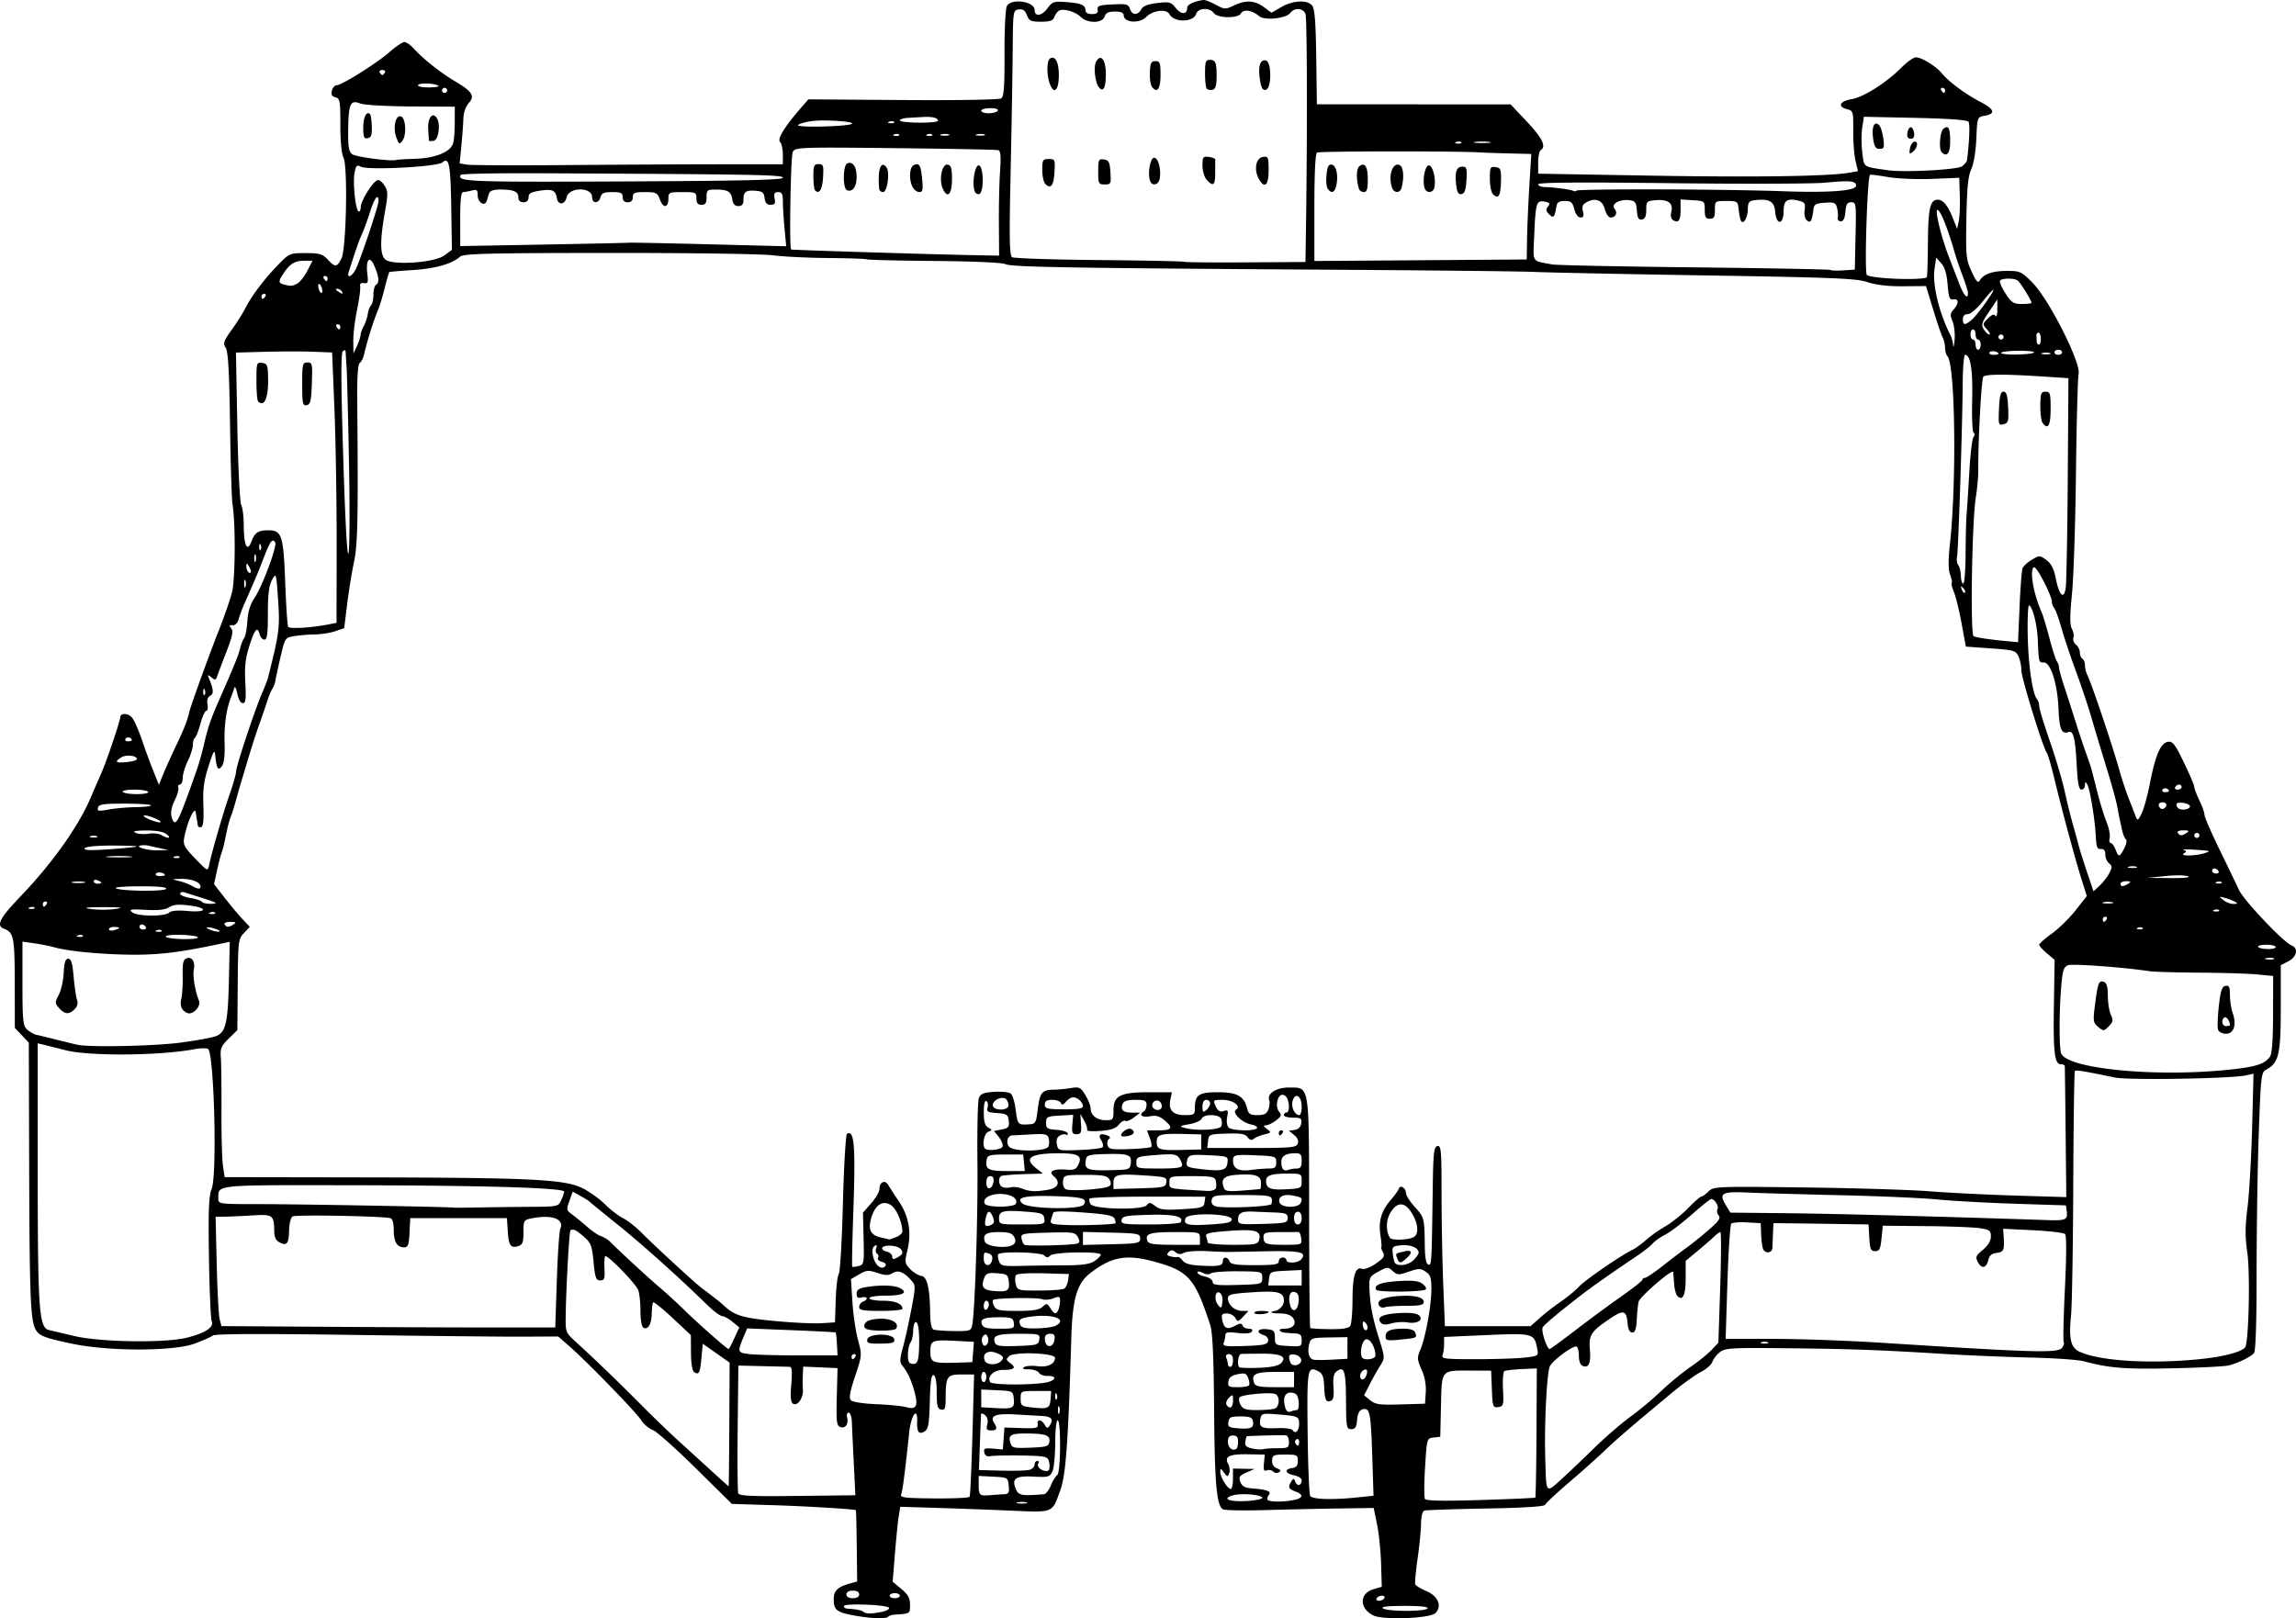 <?xml version="1.0"?>
<svg xmlns="http://www.w3.org/2000/svg" version="1.0" width="902.825" height="636.405" viewBox="0 0 902.825 636.405">
  <path d="M335.836 635.317c-6.832-1.224-8-2.153-8-6.364 0-3.462 1.588-4.94 6.8-6.335l2.415-.646-.158-13.933c-.087-7.663-.248-14.016-.357-14.116-.48-.44-19.462-1.58-33.473-2.011l-15.273-.47-14.227-14.056c-7.825-7.731-15.443-14.496-16.93-15.033-1.487-.537-3.536-2.292-4.554-3.9-1.99-3.141-21.391-23.094-28.36-29.164l-4.237-3.691-13.573.075c-7.465.04-37.738-.27-67.274-.692-36.458-.52-54.119-.436-55 .263-.714.567-3.903 1.99-7.086 3.163-8.324 3.068-33.814 3.082-48.258.028-11.018-2.33-12.962-3.106-14.366-5.73-1.914-3.576-2.305-13.572-2.449-62.665l-.147-50-2.746-2.896-2.747-2.896-.032-17.604c-.032-18.08-.402-19.953-4.218-21.385-3.215-1.206-1.739-4.156 6.245-12.474 12.716-13.25 23.056-27.792 27.903-39.245 1.28-3.025 3.135-7.3 4.122-9.5 1.93-4.302 7.362-20.361 7.435-21.986.08-1.765 3.13-1.634 4.66.199.822.983 2.564 4.937 3.874 8.787 1.31 3.85 3.344 9.384 4.522 12.298l2.142 5.298 1.749-4.298c.962-2.364 3.26-7.448 5.107-11.298 2.989-6.232 4.397-9.831 5.086-13 .5-2.297 7.53-21.76 11.38-31.5 2.281-5.775 4.727-12.822 5.434-15.66 1.288-5.165 1.416-27.187.2-34.34-.326-1.925-.771-16.137-.988-31.582-.288-20.567-.737-28.632-1.68-30.14-1.133-1.816-.861-2.65 2.3-7.05 1.971-2.744 4.353-6.506 5.291-8.359 2.505-4.943 7.327-11.38 12.705-16.957 4.694-4.868 4.794-4.912 11.076-4.912 5.468 0 6.661.343 8.687 2.5 2.984 3.176 3.62 3.137 5.413-.33 1.939-3.75 2.58-36.555.78-39.854-.708-1.297-1.193-6.432-1.193-12.634 0-9.491-.177-10.495-1.935-10.955-1.398-.365-1.782-1.092-1.383-2.617.303-1.16 1.117-2.11 1.808-2.11 2.016 0 15.812-8.633 20.77-12.998 2.501-2.201 5.165-4.002 5.921-4.002.756 0 2.502 1.237 3.881 2.75 3.723 4.083 10.4 9.36 16.147 12.76 6.713 3.973 7.792 5.727 5.25 8.535-1.184 1.306-2.01 3.743-2.09 6.156-.07 2.196-.43 7.04-.796 10.762l-.667 6.768 2.797.476c1.538.261 18.997.342 38.797.18 19.8-.163 47.138-.305 60.75-.316l24.75-.02v-3.825c0-2.104-.5-4.326-1.11-4.936-1.164-1.164 1.82-6.048 8.11-13.271l3.032-3.481 37.234.27c21.466.157 37.811-.117 38.597-.647 1.064-.717 1.348-4.589 1.293-17.687-.038-9.32.372-17.591.923-18.621 1.71-3.195 10.921-1.866 10.921 1.575 0 2.688 2.77 2.376 4.938-.557 2.034-2.752 2.578-2.94 7.461-2.582 5.903.433 7.601 1.164 7.601 3.27 0 .877.996 1.441 2.544 1.441 1.868 0 2.466-.465 2.25-1.75-.25-1.484.643-1.795 5.874-2.046 5.474-.262 6.242-.065 6.818 1.75.81 2.55 3.12 2.65 4.437.19.692-1.293 2.59-2.045 6.264-2.48 4.86-.575 5.434-.419 7.376 2.017 2.113 2.65 4.437 2.535 4.437-.221 0-1.217 3.001-2.6 6.5-2.997.55-.062 2.657.774 4.682 1.858 3.487 1.867 3.867 1.884 7.152.325 4.721-2.24 8.177-2.067 11.77.59l3.024 2.235 3.884-2.236c4.587-2.64 10.178-2.916 12.1-.6 1.014 1.22 1.424 6.358 1.62 20.25l.262 18.615H593.987l6.424 6.814c6.074 6.441 7.695 9.783 5.425 11.186-.55.34-1 2.563-1 4.941v4.323l43.75.754c41.155.71 70.116.296 78.37-1.117l3.618-.62-.963-4.14c-.53-2.278-.933-7.623-.895-11.879.065-7.422-.032-7.762-2.406-8.358-3.913-.982-2.94-3.15 1.772-3.945 4.763-.805 13.75-6.512 19.67-12.493 2.16-2.181 4.697-3.966 5.638-3.966 2.21 0 7.91 3.53 10.205 6.321 2.708 3.294 9.22 8.125 15.08 11.19 5.645 2.952 6.172 4.694 1.658 5.489-2.82.497-2.84.556-3.207 9-.216 4.998-1.037 9.94-1.991 11.993-1.233 2.654-1.694 7.3-1.915 19.33-.272 14.794-.138 16.168 2.035 20.896 1.775 3.863 2.533 4.707 3.203 3.567 1.494-2.541 5.016-3.786 10.714-3.786 5.19 0 5.701.238 10.101 4.701 6.454 6.546 19.01 31.399 18.079 35.784-.352 1.658-.824 19.215-1.05 39.015-.225 19.8-.93 41.208-1.567 47.573-.86 8.594-.868 12.116-.032 13.678.62 1.157.882 2.74.584 3.516-.298.777.154 1.99 1.004 2.695.85.706 1.545 2.101 1.545 3.101s.45 2.097 1 2.437c.55.34 1 1.498 1 2.573s.391 2.735.869 3.69c1.752 3.505 9.884 27.653 12.706 37.737.924 3.3 2.566 8.25 3.648 11a776.995 776.995 0 012.721 6.994c.693 1.835.876 1.755 2.305-1.009.854-1.651 2.34-7.048 3.303-11.994 2.173-11.16 4.24-15.889 7.126-16.3 1.832-.262 2.805 1.008 6.246 8.151 2.242 4.654 4.076 8.977 4.076 9.608 0 .63.9 3.01 2 5.286 1.1 2.277 2 4.826 2 5.666 0 .84 2.641 6.942 5.87 13.562 3.227 6.62 6.704 13.836 7.726 16.036 1.914 4.122 17.542 20.6 20.654 21.776 2.795 1.056 2.106 4.489-1.25 6.224l-3 1.551v16.894c0 18.15-.79 21.535-5.639 24.13-2.06 1.102-2.178 2.078-3.002 24.786-.473 13.001-.859 37.589-.859 54.639 0 20.251-.364 31.388-1.049 32.12-1.474 1.575-6.402 3.966-9.95 4.828-1.65.4-11.776.91-22.5 1.132-18.518.383-24.416-.093-34.5-2.785-2.2-.587-11.65-1.24-21-1.453-9.35-.212-24.426-.843-33.5-1.401-25.999-1.6-36.82-1.992-62.39-2.26-21.768-.228-24.094-.089-26.191 1.56-1.266.996-2.586 2.707-2.933 3.802-.348 1.095-2.38 2.882-4.516 3.972-2.136 1.09-7.166 4.703-11.177 8.03-15.495 12.852-22.201 18.619-26.694 22.955-2.565 2.475-8.786 8.022-13.824 12.326-5.038 4.305-9.321 8.31-9.518 8.901-.236.708-8.187 1.215-23.308 1.487-12.622.228-23.512.596-24.2.818-.756.245-1.276 2.295-1.316 5.187-.036 2.63-.646 8.831-1.355 13.781-.71 4.95-1.12 9.45-.913 10 .207.55 2.148 1.746 4.313 2.658 4.672 1.967 6.335 5.956 3.617 8.677-2.133 2.135-20.752 2.817-24.498.896-5.49-2.814-5.424-8.634.117-10.264l3.285-.967-.262-9c-.143-4.95-.859-11.925-1.589-15.5l-1.327-6.5-13.91.202c-7.652.11-20.718.397-29.036.637-8.318.239-15.681.09-16.362-.33-2.47-1.527-3.223-10.06-3.44-39.009-.16-21.145-.595-30.633-1.537-33.5-6.142-18.694-8.514-21.301-22.836-25.096-10.337-2.74-16.213-1.578-24.433 4.827-5.176 4.034-6.896 10.056-7.36 25.769-1.195 40.509-2.127 53.455-4.271 59.392-3.363 9.311-2.333 8.894-20.089 8.132a2821.44 2821.44 0 00-29.212-1.082l-13.665-.414-.61 3.736c-.335 2.055-1.01 8.686-1.5 14.736l-.89 11 3.414 2.847c2.66 2.217 3.415 3.6 3.415 6.25 0 3.524.122 3.448-6.196 3.854-.934.06-2.021.433-2.417.829-.94.94-6.504.73-13.387-.503zm10.914-1.41c1.74-.348 3.022-1.06 2.847-1.584-.407-1.22-17.76-1.895-17.76-.69 0 .5.562.944 1.25.99 3.743.25 5.82.654 6.415 1.25.837.837 3.18.848 7.248.034zm214.586-1.367c.396-.641-2.902-.995-9.19-.985-6.703.01-9.335.323-8.31.985 1.983 1.282 16.708 1.282 17.5 0zm-17-4c.34-.55-.057-1-.882-1s-1.778.45-2.118 1c-.34.55.057 1 .882 1s1.778-.45 2.118-1zm-206.5-1.5c0-.933-.944-1.5-2.5-1.5-1.555 0-2.5.567-2.5 1.5s.945 1.5 2.5 1.5c1.556 0 2.5-.567 2.5-1.5zm16 .5c0-.55-.9-1-2-1s-2 .45-2 1 .9 1 2 1 2-.45 2-1zm49.75-36.69c-.962-.25-2.537-.25-3.5 0-.962.252-.175.458 1.75.458s2.713-.206 1.75-.457zm92.75-1.81c0-1.169-7.779-1.898-11.17-1.047-4.899 1.23-2.248 2.635 4.42 2.343 3.713-.163 6.75-.746 6.75-1.296zm12.375.875c3.77-.754 4.016-2.086.625-3.375-2.707-1.03-2.97-1.708-1.538-3.972.798-1.262 1.025-1.227 1.59.244.723 1.885 2.448 1.387 2.448-.706 0-.724-1.35-1.586-3-1.916-3.527-.705-3.969-2.373-.75-2.83 1.648-.235 2.25-.989 2.25-2.82 0-2.333-.333-2.5-5-2.5-4.536 0-5.01.216-5.117 2.331-.076 1.501.608 2.6 1.92 3.086 1.479.546 1.693.967.781 1.531-.692.428-1.724.312-2.293-.257-.569-.57-1.692-.783-2.495-.474-1.139.437-1.388-.187-1.128-2.828l.332-3.389-6.5-.111c-7.48-.129-9.486.835-7.902 3.794.581 1.085.764 2.726.408 3.645-.587 1.512-.785 1.486-2.077-.27-1.27-1.725-1.429-1.749-1.429-.214 0 2.046 2.85 6.656 4.115 6.656.487 0 .885-1.8.885-4v-4l4.25.082 4.25.081-3.22 1.41c-2.755 1.205-3.102 1.737-2.393 3.668.604 1.645 1.75 2.332 4.221 2.529 6.341.505 8.171 1.189 6.99 2.613-.595.716-.784 1.597-.422 1.959.831.832 6.12.849 10.2.033zm94.981-.953c.196-.166.413-11.665.482-25.555l.126-25.253-5.962.276c-3.279.152-6.345.513-6.812.802-.468.289-.702 3.514-.52 7.167.308 6.204.185 6.662-1.875 6.955-2.079.295-2.221-.105-2.5-7l-.295-7.314-8-.028c-11.83-.041-11.39-.558-11.72 13.797l-.28 12.231-2.633.305c-2.625.304-2.636.344-3.345 11.692-.392 6.263-.413 11.87-.049 12.46.46.743 7.177.872 21.845.42 11.65-.36 21.342-.79 21.538-.955zm-222.427-.307c.255-.412.756-11.406 1.115-24.432l.653-23.683h-4.982c-5.672 0-6.177.758-6.201 9.323-.012 4.054-.293 4.769-1.764 4.48-1.448-.284-1.75-1.445-1.75-6.738 0-4.128-.43-6.538-1.215-6.801-.893-.3-1.291 2.44-1.5 10.308-.234 8.8-.589 10.906-1.987 11.786-2.307 1.452-3.148.338-2.987-3.954.226-6.015-2.439-2.31-3.132 4.354-1.555 14.953-2.578 22.875-3.137 24.305-.536 1.367 1.082 1.578 12.906 1.681 7.436.065 13.727-.218 13.981-.63zm152.552.23l6.274-.657-.502-15.594c-.553-17.163-.953-19.116-3.763-18.381-1.327.347-1.971 1.567-2.186 4.14-.24 2.879-.725 3.647-2.304 3.647-1.88 0-2.003-.687-2.06-11.437-.062-11.681-.77-13.694-3.9-11.096-.946.785-1.276 2.712-1.03 6.012.26 3.502-.03 5.007-1.042 5.395-1.919.736-2.413-.36-2.62-5.811-.13-3.457-.673-4.934-2.09-5.693-4.519-2.418-4.694-1.47-4.412 23.865.147 13.105.605 24.376 1.02 25.046.839 1.359 8.724 1.597 18.615.563zm-197.889-9.345c-.224-4.675-.5-10.3-.614-12.5-.114-2.2-.268-5.688-.342-7.75-.075-2.063-.638-3.75-1.252-3.75-.615 0-.895.85-.623 1.89.678 2.591-.715 4.533-2.705 3.77-1.417-.544-1.604-2.19-1.35-11.896l.294-11.264-6.75-.296-6.75-.295-.15 3.295c-.084 1.813-.069 4.427.032 5.81.234 3.208-2.128 6.57-3.863 5.497-.94-.58-1.131-2.633-.71-7.652.415-4.958.244-6.865-.617-6.882-.655-.012-5.467-.124-10.692-.25l-9.5-.227-.268 24.481c-.148 13.465-.046 25.06.226 25.769.387 1.01 5.42 1.23 23.268 1.019l22.774-.269-.408-8.5zm58.722 8.11c1.99-.095 2.27-.564 2-3.36-.31-3.213-.379-3.253-6.064-3.55l-5.75-.3v3.383c0 4.215.334 4.543 4.297 4.207 1.762-.149 4.244-.32 5.517-.38zm15.923-.011c.68-.055 1.871-1.62 2.648-3.477.776-1.858 1.907-3.684 2.513-4.059 1.374-.85 1.525-21.563.157-21.563-.522 0-.952 3.973-.96 8.864-.007 4.875-.502 9.937-1.098 11.25-1.006 2.214-1.55 2.362-7.54 2.05-7.114-.369-8.683.85-6.698 5.207 1.007 2.21 2.333 2.419 10.978 1.728zm204.763-7.152c2.2-2.013 7.466-7.044 11.702-11.18 4.236-4.138 10.536-9.579 14-12.092 3.464-2.513 8.933-7.084 12.154-10.157 3.22-3.073 8.396-7.324 11.5-9.448 3.104-2.123 6.851-5.145 8.327-6.715l2.682-2.855.715-21.75c.393-11.963.424-21.75.068-21.75s-1.45.787-2.431 1.75c-.981.962-3.906 3.508-6.5 5.657l-4.717 3.908v6.783c0 6.696-1.132 9.17-3.235 7.066-.584-.583-1.178-2.772-1.32-4.863-.142-2.09-.3-4.152-.352-4.58-.178-1.489-13.16 9.702-13.614 11.734-.25 1.125-.574 4.295-.717 7.045-.192 3.662-.663 5-1.762 5-.986 0-1.61-1.198-1.821-3.5-.501-5.458-1.578-5.657-7.718-1.429-6.777 4.668-7.597 6.028-7.115 11.807.428 5.136-.46 7.175-2.745 6.3-1.05-.404-1.6-1.831-1.6-4.147 0-1.942-.482-3.531-1.07-3.531-1.995 0-9.794 5.992-10.437 8.02-1.19 3.75-2.11 23.412-1.697 36.266.46 14.33-.125 13.823 7.703 6.661zm-328.555-20.283l.117-24.337-5.28-3.704-5.282-3.705-.505 5.463c-.56 6.05-.964 6.874-2.81 5.733-.803-.496-1.275-3.267-1.31-7.683l-.052-6.907-7.147-6.694c-3.93-3.681-7.377-6.462-7.66-6.179-.284.283-.544 2.283-.578 4.444-.066 4.164-1.546 6.574-3.35 5.459-.599-.37-1.088-3.316-1.088-6.548s-.396-6.919-.88-8.193c-.998-2.624-12.185-14.081-12.976-13.29-.284.284-.411 2.532-.284 4.996.199 3.83-.046 4.481-1.685 4.481-1.648 0-2.014-1.015-2.616-7.25-.626-6.493-1.032-7.537-3.88-9.998-3.004-2.597-4.016-3.086-5.175-2.502-.502.253-1.717 21.797-1.903 33.72-.098 6.282.011 6.573 3.755 10 8.69 7.956 16.16 15.16 26.471 25.53 4.376 4.4 10.928 10.7 14.561 14 3.634 3.3 9.42 8.572 12.86 11.717 3.438 3.144 6.326 5.731 6.416 5.75.09.018.217-10.918.281-24.303zm118.161 17.802c1.042-.33 1.894-1.245 1.894-2.033 0-.788.477-1.433 1.06-1.433.582 0 .749.5.371 1.112-.735 1.19 1.218 2.847 3.386 2.873.848.01 1.204-.962 1-2.735-.257-2.232-.882-2.809-3.317-3.061-4.24-.44-17.62-.47-19.961-.045-1.279.232-2.094-.283-2.34-1.478-.323-1.569.178-1.786 3.462-1.5l3.84.334.31-4.317.31-4.316 6.69.223c5.75.192 6.648-.009 6.395-1.433-.387-2.187 1.419-2.125 2.726.093.9 1.526 1.16 1.558 2.034.25 1.578-2.362.647-3.485-3.048-3.68-1.88-.099-6.682-.368-10.672-.598-7.595-.437-9.969.521-8.204 3.312 1.425 2.253 1.149 2.966-1.15 2.966-1.723 0-2-.437-1.51-2.386.379-1.51.052-2.84-.891-3.622-.82-.68-1.524-.844-1.565-.364-.04.48-.243 5.616-.451 11.413l-.378 10.542 9.058.242c4.981.133 9.91-.028 10.951-.359zm81.894-11.025c0-1.774-.546-2.441-2-2.441-1.448 0-2 .667-2 2.417 0 2.311 1.661 3.788 3.25 2.889.413-.233.75-1.523.75-2.865zm15.582 2.559c4.046 0 4.418-.21 4.418-2.5 0-1.375-.562-2.534-1.25-2.576-2.1-.127-15.222.214-15.396.4-.09.097-.319 1.061-.509 2.144-.262 1.493.379 2.127 2.655 2.628 1.65.364 3.6.49 4.332.283.732-.209 3.32-.379 5.75-.379zm-89.778-2.628c.357-2.502-1.652-3.166-9.561-3.16-5.687.003-6.723.698-5.727 3.84.582 1.833 1.35 2.004 7.815 1.74 6.442-.262 7.2-.508 7.473-2.42zm98.196.069c0-.858-.457-1.276-1.016-.931-.56.346-.758 1.047-.441 1.56.857 1.386 1.457 1.127 1.457-.63zm0-7.031c0-2.883-.485-3.092-8.653-3.726-5.881-.456-6.174-.37-6.616 1.943-.606 3.171.573 3.77 6.854 3.479 2.93-.136 5.507.233 5.883.842 1.045 1.69 2.532.198 2.532-2.538zm-18.17-1.054c-.285-1.48-1.268-1.856-4.843-1.856-3.855 0-4.53.308-4.798 2.19-.274 1.924.21 2.227 4 2.5 4.962.357 6.142-.235 5.641-2.834zm-76.168-5.606c-.277-.688-.504-.125-.504 1.25s.227 1.937.504 1.25c.278-.688.278-1.813 0-2.5zm93.483 1.25c.54 0 .84-1.463.669-3.25-.24-2.493-.839-3.325-2.568-3.57-2.662-.378-3.743 1.703-2.812 5.413.452 1.798 1.12 2.408 2.19 1.998.847-.325 1.981-.591 2.521-.591zm-150.23-6.594c-1.218-4.713-2.827-8.3-4.784-10.664-1.275-1.54-1.262-2.467.104-7.5.857-3.158 2.346-9.908 3.31-15 1.7-8.99 1.697-9.317-.135-11.342-2.99-3.304-5.116-4.1-7.302-2.735-1.528.954-2.78.933-5.911-.1-3.535-1.167-4.327-1.105-7.201.562l-3.23 1.873.583 9c.32 4.95 1.31 11.676 2.199 14.946 1.6 5.885 1.588 6.033-1.148 14.268-2.095 6.306-2.484 8.601-1.606 9.48.64.64 5.075 1.309 9.932 1.496 4.826.186 10.124.712 11.774 1.168 3.854 1.066 4.736-.342 3.415-5.452zm-18.717-21.193c.47-2.443 10.122-2.505 10.592-.067.263 1.364-.645 1.657-5.303 1.713-4.787.057-5.57-.187-5.29-1.646zm-.086-4.009c-1.935-.645-1.202-2.947 1.138-3.574 5.968-1.6 12.097.383 10.279 3.324-.588.951-8.775 1.13-11.417.25zm-3.112-8.735c0-.843.675-1.79 1.5-2.107 2.237-.859 1.813-2.257-.5-1.652-1.504.394-2 .03-2-1.463 0-1.517.884-2.131 3.75-2.605 5.653-.934 11.15-.766 13.344.408 3.327 1.78 1.087 2.95-5.653 2.95-3.627 0-6.44.437-6.44 1 0 .55 2.384 1 5.3 1 4.863 0 7.7 1.179 7.7 3.2 0 .44-3.826.8-8.5.8-6.967 0-8.5-.276-8.5-1.531zm60.804 36.153c-.301-3.094-.36-3.125-6.554-3.42l-6.25-.297v6.99l5.25.303c7.214.415 7.91.085 7.554-3.576zm14.486-.212l.21-2.91h-6c-6 0-6 0-6 3 0 2.863.228 3.024 5 3.524 5.858.613 6.51.266 6.79-3.614zm88.128 3.983c1.963-.753 2.089-4.985.17-5.72-1.98-.761-12.886.226-13.92 1.258-.471.472-.348 1.797.275 2.962.932 1.742 2.06 2.107 6.51 2.107 2.961 0 6.095-.273 6.965-.607zm-16.418-3.107c0-2.501-.127-2.587-1.618-1.096-.89.89-1.314 2.111-.941 2.714 1.227 1.986 2.56 1.143 2.56-1.618zm75.796-3.324c.19-2.898-.405-6.105-1.646-8.876-1.775-3.965-1.815-4.642-.468-7.866 2.06-4.932 4.318-17.367 4.318-23.785 0-4.498-.375-5.635-2.268-6.875-2.008-1.316-2.768-1.314-6.628.016-4.012 1.383-4.515 1.362-6.303-.257-1.858-1.68-2.106-1.67-5.622.223-3.339 1.8-3.667 2.35-3.555 5.97.215 6.908 1.103 11.743 3.672 19.988 2.475 7.945 2.479 8.02.588 11-1.047 1.65-2.902 4.96-4.123 7.355l-2.22 4.355 2.383 1.93c2.05 1.659 3.725 1.889 11.98 1.644l9.596-.284.296-4.538zm-15.796-21.927c0-2.218 1.915-3.035 7.113-3.035 2.638 0 4.147.513 4.542 1.543.79 2.06.713 2.095-5.905 2.747-5.102.502-5.75.36-5.75-1.255zm-1.96-5.487c-1.744-2.102.888-3.371 7.69-3.708 4.064-.202 6.642.132 7.478.968 1.836 1.836-.851 3.383-4.715 2.713-1.654-.286-4.443-.109-6.198.394-2.313.664-3.483.563-4.255-.367zm-.552-6.567c-1.218-1.97 1.213-3.292 6.93-3.766 6.64-.55 10.582.308 10.582 2.304 0 1.165-1.475 1.481-6.918 1.481-3.805 0-7.585.256-8.399.568-.814.313-1.802.048-2.195-.587zm-1.17-6.277c-1.147-1.854 1.85-3.014 8.879-3.438 5.486-.33 7.8-.065 9.302 1.065 1.099.828 1.68 1.824 1.29 2.213-1.041 1.041-18.837 1.188-19.472.16zm-125.635 41.108c-.319-.797-.556-.56-.604.605-.043 1.054.193 1.644.525 1.312.333-.332.368-1.195.08-1.917zm75.64-3.562c.244-.413.078-1.712-.367-2.889-.684-1.81-1.32-2.034-4.132-1.463-2.404.49-3.412 1.288-3.643 2.889-.285 1.97.122 2.213 3.69 2.213 2.206 0 4.21-.338 4.453-.75zm17.677-2.25v-3h-7.531c-7.78 0-9.473.94-8.107 4.5.441 1.15 2.335 1.5 8.107 1.5h7.531v-3zm-97.706 1.192c4.164-.76 4.7-2.741.706-2.61-1.375.045-2.86-.517-3.3-1.25-.44-.733-2.24-1.339-4-1.347-2.21-.01-2.774-.285-1.822-.888.757-.48 3.115-.64 5.24-.354 3.982.534 6.882-.852 6.882-3.29 0-1.905-15.948-2.498-18-.669-1.323 1.18-1.273 1.506.427 2.767 2.481 1.839 1.601 2.649-2.878 2.649-3.62 0-6.382 2.643-5.036 4.82.684 1.107 15.997 1.228 21.78.172zm-23.294-2.192c0-1.1-.45-2-1-2s-1 .9-1 2 .45 2 1 2 1-.9 1-2zm149.417-.643c.347-.904.425-1.849.173-2.1-.794-.795-2.59.8-2.59 2.302 0 1.961 1.64 1.824 2.417-.202zm-33.555-4.79c2.535-2.535.018-3.79-7.522-3.752-3.762.02-7.402.07-8.09.11-1.188.071-1.791 4.2-.763 5.228.267.267 3.711.37 7.654.227 4.865-.176 7.666-.759 8.72-1.813zm-18.862-1.067c0-1.63-.56-2.5-1.607-2.5-1.054 0-1.398.544-1 1.582.334.87.607 1.995.607 2.5 0 .505.45.918 1 .918s1-1.125 1-2.5zm26.788-.38c-.17-.89-1.316-1.764-2.548-1.94-2.271-.324-2.696.469-1.675 3.128.771 2.01 4.626.926 4.223-1.187zm-150.234-4.62c.213-6.7-.39-10.719-1.507-10.029-.407.252-.78 1.855-.829 3.563-.048 1.707-.486 3.636-.972 4.285-1.058 1.414-1.48 6.494-.65 7.837.325.525 1.305.817 2.179.649 1.213-.234 1.633-1.721 1.779-6.305zm21.25 1.665l.303-3.99-6.804-.363c-9.714-.518-10.303-.276-10.303 4.238 0 4.331.786 4.638 11 4.29l5.5-.186.303-3.99zm11.138 3.405c.948-1.142.785-1.646-.811-2.5-3.865-2.069-6.98-.726-5.75 2.478.716 1.866 5.018 1.88 6.561.022zm136.058-5v-4.251l-7.213.125c-6.79.118-7.248.27-7.818 2.59-.809 3.299-.1 5.792 1.753 6.162.834.167 4.163.151 7.398-.035l5.88-.339v-4.251zm335 4.415c9.242-.937 16.168-2.701 17.932-4.567 1.466-1.55 2.106-29.226.87-37.622-.868-5.899-.843-9.999.11-17.5.683-5.388 1.496-19.423 1.806-31.19l.563-21.393-2.89.65c-5.79 1.302-46.315 1.97-51.673.852-11.798-2.461-15.238-3.028-15.682-2.584-.257.257-.544 20.42-.639 44.807-.094 24.387-.49 47.51-.879 51.382-.918 9.141-.127 12.564 3.281 14.2 7.621 3.66 27.827 4.93 47.201 2.965zm-528.5-.985c.34-.55.142-1-.44-1-.583 0-1.06.45-1.06 1s.199 1 .441 1c.243 0 .72-.45 1.06-1zm204.5-.435c0-3.153-2.038-6.704-3.666-6.388-1.545.3-2.649 5.132-1.615 7.073.74 1.389 5.281.8 5.281-.685zm58.845.776c5.343-.642 5.345-.643 4.728-3.728-1.155-5.775-1.68-5.91-19.97-5.103l-16.603.733v2.797c0 1.538-.273 3.508-.607 4.378-.535 1.396 1.023 1.58 13.25 1.573 7.622-.005 16.262-.297 19.202-.65zm-270.59-5.252c-.134-2.427-.36-4.504-.5-4.618-.14-.113-8.029-.518-17.53-.9l-17.276-.693-1.421 3.402c-2.483 5.941-2.395 6.18 2.472 6.72 2.475.275 11.25.5 19.5.5h15l-.244-4.411zm481.709 1.455c.665-.801.973-1.837.685-2.303-.287-.465-.076-10 .47-21.187.615-12.578.638-20.697.061-21.274-.512-.513-6.204-1.192-12.647-1.51l-11.716-.576.198 2.903c.374 5.509.063 6.261-2.725 6.587-1.913.223-2.878 1.03-3.278 2.742-.764 3.27-2.61 3.692-4.086.935-1.078-2.014-.868-2.546 1.932-4.884 2.054-1.714 3.142-3.529 3.142-5.239 0-2.323-.49-2.689-4.384-3.273-2.412-.362-11.974-.727-21.25-.811l-16.866-.154-.5 5c-.416 4.167-.833 5-2.5 5-1.707 0-2.044-.767-2.302-5.25l-.302-5.25-13.948-.208c-7.671-.115-16.085-.227-18.698-.25l-4.75-.042-.169 4c-.093 2.2-.205 4.787-.25 5.75-.097 2.11-2.917 2.34-3.699.303-.305-.796-.629-3.384-.719-5.75l-.163-4.303-5.393-.307c-2.966-.17-5.751.056-6.19.5-.438.444-1.115 10.82-1.504 23.057l-.707 22.25h18.716c10.294 0 29.373.683 42.397 1.518 60.347 3.87 69.4 4.128 71.145 2.026zm-522.063-3.794l1.96-4.25-2.68-2.214c-1.475-1.218-3.313-2.23-4.086-2.25-.773-.02-3.473-2.058-6-4.528-11.098-10.85-25.384-23.66-35.095-31.47-5.775-4.644-10.725-8.69-11-8.99-.275-.302-1.88-1.313-3.567-2.247l-3.068-1.699-1.309 3.62c-1.23 3.402-1.165 3.723 1.077 5.356 1.311.955 3.956 3.124 5.876 4.82 1.92 1.696 4.391 3.368 5.491 3.716 1.1.349 2.73 1.366 3.621 2.26 3.922 3.933 15.832 14.904 19.353 17.826 2.121 1.76 6.595 5.866 9.941 9.123 5.752 5.597 16.637 15.177 17.246 15.177.155 0 1.163-1.913 2.24-4.25zm330.534-3c5.188-3.988 13.28-9.95 17.982-13.25 4.702-3.3 8.557-6.338 8.566-6.75.01-.413.462-.75 1.006-.75s3.711-2.138 7.039-4.75c3.327-2.613 7.495-5.785 9.261-7.049 1.766-1.264 5.593-4.345 8.505-6.845 4.177-3.588 5.055-4.833 4.164-5.907-.622-.749-.827-1.85-.458-2.449.677-1.096-1.119-4-2.474-4-.401 0-3.833 2.745-7.627 6.1-3.795 3.355-8.504 6.922-10.466 7.927-1.961 1.005-4.192 2.58-4.956 3.501-.765.921-3.66 3.194-6.433 5.051-8.067 5.4-17.098 11.719-20.611 14.421-9.477 7.29-15.513 12.323-16.175 13.487-.69 1.216 1.673 8.513 2.757 8.513.269 0 4.733-3.263 9.92-7.25zm-230.835 2.65c-.484-1.261-.965-1.434-1.765-.634-.605.605-.8 1.88-.435 2.834.484 1.261.966 1.434 1.766.634.605-.605.8-1.88.434-2.834zm20.22.85c.31-2.182.063-2.25-8.191-2.25-8.517 0-10.339.708-9.233 3.589.457 1.19 2.242 1.434 8.838 1.202 7.708-.271 8.288-.443 8.586-2.541zm6-.078c.24-1.633-.195-2.172-1.75-2.172-1.34 0-2.07.646-2.07 1.833 0 3.802 3.268 4.091 3.82.339zm83.976.663c.187-.98-.528-1.933-1.739-2.317-3.23-1.025-2.405-2.679 1.162-2.331 2.833.275 3.223.673 3.25 3.313.03 2.91.19 3.01 5.281 3.302 5.041.29 5.25.2 5.25-2.25 0-2.08-.508-2.58-2.75-2.704-4.6-.255-5.082-.347-5.846-1.11-.405-.406.408-.738 1.807-.738 3.445 0 5.006-1.983 3.346-4.253-.828-1.133-2.615-1.747-5.084-1.747-3.426 0-4.546-.568-1.973-1.002 1.826-.307 3.5-2.22 3.5-3.998 0-3.39-2.24-3.996-12.333-3.333-8.36.549-9.667.875-9.667 2.412 0 2.533 2.723 4.921 5.61 4.921h2.468l-2.104 2.25c-1.951 2.087-2.175 2.123-3.088.5-.542-.963-2.025-1.75-3.297-1.75-1.93 0-2.232.415-1.83 2.515.646 3.381 1.933 3.987 5 2.353 2.02-1.076 2.658-1.1 2.988-.118.231.687 1.309 1.25 2.396 1.25 1.207 0 1.705.437 1.281 1.123-.444.718-2.45.916-5.559.547-3.734-.442-4.865-.257-4.865.795 0 .754-.28 2.102-.622 2.994-.55 1.434.406 1.589 8.238 1.332 7.328-.24 8.917-.58 9.18-1.956zm-5.379-10.97c-.294-.475.842-.865 2.524-.865 1.683 0 3.06.173 3.06.383 0 .849-5.086 1.288-5.584.483zm201.833 11.473c-.687-.278-1.812-.278-2.5 0-.687.277-.125.504 1.25.504s1.938-.227 1.25-.504zm-622.038-1.713c7.313-1.722 11.206-4.18 10.208-6.45-.405-.921-.9-12.236-1.1-25.144-.288-18.715-.071-24.195 1.074-27.057 2.214-5.533.95-53.526-1.45-55.009-.604-.373-3.016-.32-5.36.118-13.726 2.564-41.228 2.787-50.584.41a964.704 964.704 0 00-8.75-2.189l-2.25-.537v50.45c0 54.237.505 61.404 4.392 62.305 1.16.269 5.708 1.34 10.108 2.38 9.979 2.36 34.996 2.774 43.712.723zm309.212-4.875c1.087-5.29 2.305-43.039 2.075-64.25-.138-12.65.115-23.967.562-25.15.66-1.746 1.79-2.214 6.026-2.5 2.867-.193 5.784.099 6.482.65.698.55 1.554 3.219 1.903 5.93.808 6.294.91 6.427 4.78 6.233 3.184-.16 3.256-.27 3.982-6.096.803-6.442 1.7-7.523 6.266-7.563 1.65-.014 4.661-.3 6.691-.636 3.393-.561 3.857-.338 5.746 2.76 1.13 1.855 2.057 4.192 2.06 5.193.005 2.727 2.48 4.679 5.932 4.679 2.901 0 3.071-.215 3.071-3.885 0-5.755 2.665-7.115 13.94-7.115h9.01l-.6 2.997c-.816 4.082 1.032 6.003 5.773 6.003 3.496 0 3.877-.253 3.877-2.566 0-5.398 1.455-6.434 9.035-6.434 7.614 0 10.301 1.507 11.548 6.475.524 2.085 1.23 2.525 4.058 2.525 2.636 0 3.616-.518 4.26-2.25.46-1.238.616-2.83.347-3.537-1.016-2.668 2.732-5.099 7.802-5.06 8.155.064 7.83-1.974 7.875 49.374.022 24.624.222 44.953.445 45.176.222.222 3.657.435 7.633.472 5.096.048 7.485-.336 8.098-1.303.478-.755.875-5.34.884-10.188.016-9.477 1.164-13.225 3.747-12.233.9.345 3.223-.534 5.396-2.04 3.195-2.214 3.653-2.952 2.81-4.528-.555-1.036-.839-1.883-.632-1.883.208 0 .055-2.12-.338-4.713-.849-5.593.323-9.6 4.075-13.94 1.5-1.734 2.917-3.727 3.15-4.427.558-1.671 2.807-.254 2.807 1.768 0 .863 1.575 3.313 3.5 5.444 3.695 4.09 3.774 4.398 3.912 15.283.058 4.575.511 7.056 1.338 7.333 1.347.451 1.362.194 1.783-29.748.2-14.285.448-16.543 1.85-16.823 1.444-.29 1.617 1.698 1.617 18.59 0 10.402.296 26.41.657 35.573l.657 16.66h33.68l3.753-3.33c2.064-1.83 5.778-4.708 8.253-6.393 2.475-1.686 5.625-4.287 7-5.781 2.412-2.62 15.869-11.899 21-14.479 1.375-.691 3.85-2.48 5.5-3.975 1.65-1.496 5.025-3.88 7.5-5.3 2.475-1.42 6.506-4.643 8.958-7.162 2.452-2.52 4.815-4.58 5.25-4.58.436 0 1.692-.9 2.792-2 1.942-1.942 3.024-1.986 37.75-1.55 19.662.246 41.825.929 49.25 1.517 7.425.588 22.537 1.343 33.582 1.678l20.081.608-.264-25.376c-.145-13.958-.295-25.715-.332-26.127-.037-.413-.733-.75-1.548-.75-2.477 0-3.031-4.72-2.735-23.286l.284-17.786-3.034-2.553c-1.668-1.404-3.034-2.92-3.034-3.37 0-.45 2.234-2.422 4.964-4.383 2.73-1.962 6.946-6.092 9.368-9.179l4.406-5.613-1.962-6.165c-2.461-7.737-7.728-27.202-10.732-39.665-1.26-5.225-2.632-9.95-3.05-10.5-1.523-2.002-9.994-29.459-9.994-32.39 0-1.66-.507-4.13-1.128-5.492-1.052-2.31-1.785-2.522-10.919-3.17l-9.79-.694-1.675-9.127c-.921-5.02-2.27-10.553-2.996-12.295-.727-1.743-1.122-3.368-.879-3.612.244-.243-.04-1.713-.63-3.265-.746-1.963-.773-5.584-.086-11.889 2.692-24.725 2.086-70.875-.972-74.016-.509-.523-.925-1.991-.925-3.264 0-1.272-.417-3.095-.927-4.05-.51-.955-2.197-5.906-3.75-11.003l-2.823-9.268-9 .07c-5.98.047-10.677-.496-14-1.62-4.328-1.464-12.929-1.82-64-2.646-32.45-.525-62.6-1.14-67-1.368-4.4-.228-39.95-.616-79-.864-104.292-.66-126.744-1.043-129-2.202-1.183-.608-12.605-1.118-27.952-1.248-14.274-.12-26.254-.405-26.623-.633-.368-.228-7.14-.462-15.047-.52-7.908-.057-17.753-.542-21.878-1.077-4.133-.535-33.048-.951-64.408-.926-47.544.038-57.17.278-58.5 1.458-3.216 2.853-9.78 4.718-18.575 5.276-4.96.315-9.136.676-9.282.802-.146.127-.94 2.886-1.763 6.132-.823 3.245-1.874 6.801-2.335 7.901-2.072 4.947-4.47 12.523-5.855 18.5-.32 1.375-1.075 2.82-1.68 3.213-.728.47-1.057 5.564-.971 15 .416 45.526.196 56.458-1.274 63.287-.83 3.85-2.036 11.275-2.682 16.5l-1.175 9.5-3.5 1.194c-1.925.656-5.525 1.223-8 1.26-2.475.038-6.13.337-8.12.667-3.56.589-3.649.717-5.304 7.739-.925 3.927-1.846 8.174-2.046 9.438-.2 1.263-.758 2.838-1.238 3.5-.481.66-1.45 3.002-2.155 5.202-.704 2.2-2.093 6.25-3.086 9-.994 2.75-2.816 8.375-4.05 12.5a2829.352 2829.352 0 01-3.006 10c-.42 1.375-1.316 4.525-1.993 7-.676 2.475-1.595 5.4-2.04 6.5-.446 1.1-1.07 3.237-1.386 4.75-.317 1.512-.837 3.987-1.157 5.5-.32 1.512-.847 3.425-1.173 4.25-.325.825-1.114 3.897-1.753 6.827l-1.162 5.327 4.01 5.173c2.205 2.845 5.364 6.63 7.02 8.412l3.01 3.238-2.296 2.443c-2.204 2.347-2.3 3.15-2.435 20.301l-.14 17.858-3.409 3.333c-2.963 2.895-3.367 3.873-3.088 7.46.177 2.27.29 11.778.25 21.128-.04 9.35.225 19.002.588 21.448l.66 4.449 54.5.094c66.66.116 79.509.765 86.469 4.373 2.733 1.416 6.647 4.253 8.697 6.302 2.05 2.05 5.213 4.478 7.03 5.395 1.817.917 5.127 3.529 7.356 5.803 4.333 4.42 20.465 19.28 23.263 21.429.926.71 2.993 2.285 4.593 3.5 1.6 1.214 3.4 2.672 4 3.24 4.517 4.275 7.35 5.178 20.091 6.41 7.15.69 15.475 1.098 18.5.906l5.5-.349.292-8.948c.16-4.921.705-9.445 1.209-10.053.504-.608 1.232-13.136 1.616-27.84.385-14.705 1.108-26.99 1.608-27.298 2.846-1.76 3.386 4.675 2.508 29.898-.422 12.122-.628 22.18-.457 22.35.172.172 1.303.052 2.514-.264 2.11-.552 2.192-1.006 1.956-10.78l-.246-10.205 3.25-3.715c1.788-2.043 3.25-4.572 3.25-5.62 0-2.737 2.172-3.724 3.438-1.563.584.996 2.487 3.935 4.23 6.53 3.865 5.76 4.98 12.139 3.326 19.036-1.148 4.783-1.085 5.246 1.016 7.482 1.231 1.31 3.195 2.52 4.364 2.687 2.381.34 3.418 4.71 3.552 14.97.046 3.537.544 5.856 1.324 6.17.688.278 4.28.54 7.981.584 6.207.073 6.767-.096 7.193-2.171zm154.689-1.038c-.817-.816-1.113-.704-1.113.421 0 .844.328 1.862.73 2.263.4.4.901.211 1.112-.421.21-.633-.117-1.65-.73-2.263zM218.952 503.54c.338-10.175.95-19.293 1.361-20.263 1.664-3.928-3.293-5.724-11.352-4.112-2.98.596-3.125.848-3.125 5.433 0 4.006-.35 4.918-2.1 5.474-2.925.928-3.732-.263-4.09-6.032l-.31-5h-38l-.3 5.75c-.245 4.695-.62 5.75-2.05 5.75-2.843 0-4.15-2.12-4.15-6.731 0-2.594-.501-4.486-1.25-4.716-2.693-.83-37.326-1.458-38.533-.7-.721.453-1.324 2.86-1.377 5.496-.106 5.273-.89 6.23-3.82 4.662-1.465-.784-2.024-2.102-2.035-4.796-.024-5.743-.766-6.278-8.046-5.795-3.541.236-8.365.462-10.718.504l-4.28.076.446 18.75c.245 10.312.76 19.983 1.144 21.49l.698 2.739 43.136.28c23.724.155 53.26.272 65.635.26l22.5-.019.616-18.5zm179.704 16.75c-.286-2.013-.883-2.25-5.665-2.25-6.156 0-7.694.653-6.832 2.899.47 1.226 2.044 1.601 6.715 1.601 5.755 0 6.083-.128 5.782-2.25zm16.43 1.094c5.42-2.833-2.391-5.05-11.566-3.283-2.597.5-3.046 1.054-2.34 2.892.445 1.16 2.014 1.51 6.373 1.423 3.18-.064 6.57-.528 7.533-1.032zm1.143-6.426c.334-.87.607-2.434.607-3.475 0-1.64-.359-1.757-2.672-.877-1.47.558-3.383.71-4.25.338-1.703-.732-18.081-.52-19.327.25-.416.257-.29 1.34.282 2.407.896 1.675 2.146 1.939 9.174 1.939 6.042 0 8.589-.41 9.897-1.594 1.623-1.469 1.865-1.43 3.07.5 1.563 2.504 2.404 2.638 3.22.512zm-27.393-1.977c0-.793-.45-1.441-1-1.441s-1 .927-1 2.059c0 1.132.45 1.78 1 1.441.55-.34 1-1.267 1-2.06zm121.804-1.14c.206-2.066-.208-3.242-1.288-3.657-1.991-.764-2.948 1.497-2.087 4.93.85 3.387 2.99 2.58 3.375-1.273zm-30.974-3.417c-1.852-1.16-2.382 2.741-.657 4.839 1.177 1.43 1.365 1.294 1.657-1.197.186-1.578-.252-3.174-1-3.642zm-83.002-4.512c-.297-2.604-.726-2.9-4.589-3.18-3.678-.266-4.378.007-5.118 2-1.309 3.52-.338 4.673 4.216 5.005 5.123.373 5.909-.174 5.491-3.825zm21.82 2.863c.63-.404 1.305-1.86 1.5-3.235l.352-2.5-9.912-.288c-5.451-.159-10.314.114-10.805.605-.491.492-.595 2.084-.23 3.538.654 2.606.79 2.645 9.306 2.63 4.752-.009 9.157-.346 9.788-.75zm77.852-4.235c0-2.485-.055-2.5-9.5-2.584-5.225-.046-10.034.323-10.686.82-.721.55-1.994.47-3.25-.202-1.208-.647-2.064-.708-2.064-.149 0 .526 1.35 1.253 3 1.615 1.66.364 3 1.31 3 2.116 0 1.195 1.748 1.405 9.75 1.17 9.657-.283 9.75-.31 9.75-2.786zm15.5-.048v-3.047l-6.25.297c-5.99.286-6.263.412-6.566 3.048l-.317 2.75h13.133v-3.048zm-163.57-4.838c.301-.488-.393-1.133-1.542-1.433-1.149-.3-1.811-.996-1.472-1.545.34-.549.18-1.268-.356-1.599-.535-.33-.69-1.336-.346-2.233.441-1.15.251-1.4-.645-.847-.823.51-1.054 1.87-.654 3.865.77 3.85 3.638 6.02 5.015 3.792zm70.31-.038c6.868-.013 9.885-.44 11.75-1.662 1.38-.904 2.51-2.042 2.51-2.53 0-1.382-18.394-1.09-19.8.316-.933.933-1.466.933-2.4 0-1.32-1.32-17.376-1.719-18.123-.45-.243.412-.1 1.65.318 2.75.68 1.792 1.578 1.979 8.632 1.797 4.33-.112 12.031-.211 17.113-.22zm62.26-1.683c0-1.86 1.914-1.782 2.639.107.455 1.186 2.541 1.5 9.968 1.5 7.683 0 9.393-.273 9.393-1.5 0-.825.675-1.5 1.5-1.5s1.5.45 1.5 1c0 1.45 4.566 1.228 5.82-.284 2.344-2.823-.29-3.428-13.82-3.172-7.425.14-14.175.265-15 .277-.825.011-4.62-.14-8.435-.336-3.814-.197-7.78.095-8.814.648-1.323.708-2.316.643-3.357-.221-1.143-.95-1.748-.957-2.669-.037-.92.92-.74 1.308.792 1.709 1.091.285 2.301.383 2.69.217.389-.165 1.289.47 2 1.411.915 1.212 3.048 1.797 7.293 2 7.104.34 8.5.042 8.5-1.819zm-90.727-.328c.302-1.154-.088-2.164-.965-2.5-2.21-.848-2.308-.766-2.308 1.935 0 2.969 2.53 3.405 3.273.565zm165.727-.065c1.1-1.1 2-2.395 2-2.878 0-1.897-3.045-3.236-6.68-2.937-3.408.281-3.792.584-3.558 2.815.144 1.375.468 3.062.719 3.75.706 1.934 5.293 1.477 7.52-.75zm-6.416-.643c-.752-1.958-.806-1.903 2.666-2.735 3.175-.762 3.55.345.921 2.723-2.284 2.067-2.798 2.069-3.587.012zm-194.6-2.142c-.036-1.712-1.711-2.725-4.734-2.862-3.558-.162-4.45 1.52-1.25 2.357 1.1.288 2 1.162 2 1.942 0 1.108.437 1.185 2 .348 1.1-.589 1.993-1.392 1.985-1.785zm43.683-3.354c.931-.773 1.009-1.6.277-2.966-.784-1.465-2.128-1.895-5.92-1.895-5.174 0-6.513.9-5.593 3.759.658 2.043 9.104 2.872 11.236 1.102zm25.126-.355c.985-.363 1.032-.966.197-2.525-1.015-1.897-1.882-2.027-11.793-1.764-10.072.266-10.676.4-10.347 2.283.193 1.1.712 2.225 1.153 2.5.973.605 18.966.178 20.79-.494zm24.707-2.006c0-1.865-.76-2.02-11.25-2.283l-11.25-.283v5.131l11.25-.282c10.49-.264 11.25-.418 11.25-2.283zm23.5 0c0-2.5-.004-2.5-9.94-2.5-9.915 0-11.8.627-10.68 3.548.436 1.136 2.742 1.452 10.589 1.452h10.031v-2.5zm23.28.537c.931-3.56-1.498-4.282-11.807-3.51-7.808.586-9.488.99-9.032 2.178.307.802.56 1.872.56 2.377 0 .505 4.447.918 9.883.918 8.98 0 9.93-.18 10.396-1.963zm16.537-.568c-.174-1.392-.654-2.517-1.067-2.5-.412.017-3.675.031-7.25.031-5.636 0-6.5.244-6.5 1.833 0 2.844.84 3.167 8.233 3.167 6.8 0 6.895-.037 6.584-2.531zm-159.382-.444c1.41-.537 2.563-1.55 2.56-2.25-.016-3.53-2.36-8.969-4.461-10.345-3.226-2.113-6.205-.225-7.75 4.913-1.405 4.67-.318 6.884 3.823 7.789 1.591.347 2.976.685 3.078.75.102.065 1.34-.32 2.75-.857zm203.602-.045c2.316-1.24 1.74-5.943-1.253-10.23-2.566-3.675-5.355-3.497-7.809.5-1.83 2.98-1.955 7.185-.298 10 .648 1.101 7.149.914 9.36-.27zm-165.037-6.005c0-1.544-1.217-3.975-1.99-3.975-.872 0-1.975 4.701-1.269 5.408.662.662 3.26-.48 3.26-1.433zm47.774.552c.15-.132.007-.934-.318-1.78-.449-1.17-3.04-1.73-10.773-2.327-8.775-.678-12.801-.7-13.309-.075-.069.085-.43 1.145-.801 2.356-.642 2.087-.351 2.216 5.625 2.5 6 .285 18.995-.163 19.576-.674zm45.726-1.527c0-2.339-17.273-2.755-18.162-.438-.975 2.54.789 2.978 9.81 2.438 6.535-.391 8.352-.826 8.352-2zm-73.68-.25c-.285-2.008-1.02-2.304-6.82-2.75-9.35-.72-11-.334-11 2.57 0 2.395.131 2.43 9.07 2.43 8.833 0 9.061-.059 8.75-2.25zm53.61 1.363c1.395-2.256-2.586-3.175-12.564-2.9-8.92.248-10.388.527-10.677 2.037-.304 1.585.752 1.75 11.179 1.75 6.333 0 11.76-.4 12.062-.887zm42.07-1.613c0-1.706-.734-2.03-5-2.202l-8.683-.35c-4.47-.18-5.817.55-5.817 3.147 0 1.854.608 1.96 9.75 1.691 8.988-.264 9.75-.442 9.75-2.286zm5.5 0c0-1.556-.566-2.5-1.5-2.5-.933 0-1.5.944-1.5 2.5s.567 2.5 1.5 2.5c.934 0 1.5-.944 1.5-2.5zm300.835-2.635l-.335-2.365-20-.644c-11-.354-24.725-1.11-30.5-1.68-5.775-.571-22.875-1.323-38-1.671-15.125-.348-31.617-.822-36.649-1.054-10.239-.47-11.421.238-8.487 5.09l1.699 2.808 22.969.243c18.6.196 59.471 1.281 101.968 2.707 6.907.231 7.795-.184 7.335-3.434zm-339.02-3.578l.315-2.213-22.522-.012c-12.386-.006-22.736.336-22.998.761-.263.425-.089 1.402.386 2.17 1.273 2.06 20.381 2.463 22.038.466 1.022-1.231 1.494-1.188 3.39.305 1.829 1.442 3.632 1.651 10.639 1.236 7.766-.46 8.462-.676 8.752-2.713zm-265.225 1.781c10.884-.067 11.11-.115 12.25-2.615.638-1.401 1.16-2.911 1.16-3.357 0-1.489-31.048-2.432-82.787-2.514-55.507-.089-53.16-.317-53.197 5.168-.016 2.244.028 2.25 16.734 2.256 15.152.005 75.51 1.102 75.92 1.38.092.062 4.367.032 9.5-.068 5.131-.1 14.32-.212 20.42-.25zm217.764-.914c1.524-2.404-.662-3-12.084-3.3-11.283-.296-14.871.572-12.05 2.914 2.619 2.173 22.796 2.495 24.134.386zm73.796-.22c.542-3.371.337-3.434-11.331-3.5-10.617-.06-11.726.104-12.173 1.81-.317 1.213.163 2.122 1.354 2.567 2.666.995 21.972.23 22.15-.877zm-100.623.022c1.241-2.008-1.726-3.956-6.027-3.956-4.3 0-7.268 1.948-6.027 3.956.355.574 3.067 1.044 6.027 1.044s5.672-.47 6.027-1.044zm112.128-.5c.735-1.914.554-2.077-3.155-2.837-3.592-.737-6.025.57-5.177 2.78.827 2.154 7.51 2.2 8.332.058zm-99.405-5.098c4.084-.675 5.04-3.042 2.187-5.41-2.177-1.808-.017-2.907 4.937-2.514 3.196.253 3.964-.082 4.901-2.138 1.497-3.286-.188-4.261-7.4-4.28-11.52-.032-14.43 1.83-9.24 5.911l2.635 2.073-5.385.142c-5.148.135-7.9.313-10.635.687-1.708.234-1.586 3.828.154 4.496.772.296 2.24.32 3.264.052 1.023-.268 2.98-.04 4.346.505 2.99 1.192 5.265 1.298 10.236.476zm24.228-1.514c.634-.584.596-1.503-.11-2.622-.887-1.406-2.624-1.722-9.477-1.722-8.083 0-8.403.087-8.728 2.387-.186 1.313.264 2.76 1 3.215 1.649 1.02 15.968-.02 17.315-1.258zm41.776.906c.231-.688.216-2.038-.033-3-.39-1.501-1.717-1.75-9.337-1.75-8.761 0-8.884.034-8.884 2.45 0 2.623-.815 2.436 14.667 3.36 1.792.108 3.35-.353 3.587-1.06zm17.496.318c.138-.037.25-1.144.25-2.46 0-2.863-2.286-3.616-9.5-3.13-5.133.346-6.426 1.666-5.077 5.182.483 1.258 1.843 1.445 7.335 1.01 3.708-.293 6.855-.564 6.992-.602zm16.25-3.157c0-2.857-.101-2.911-5.418-2.911-6.572 0-8.582.68-8.582 2.907 0 2.91 1.696 3.604 7.947 3.254 5.94-.332 6.053-.393 6.053-3.25zm-121.18.26c.212-1.442-.208-2.171-1.25-2.171-1.021 0-1.57.903-1.57 2.583 0 3.133 2.349 2.79 2.82-.411zm67.98.23c.28-1.965-.283-2.136-8.825-2.69-10.61-.687-11.975-.353-11.975 2.93v2.429l10.25-.285c9.542-.265 10.27-.43 10.55-2.384zm-55.986-7.651l-.314-3.25h-6.986c-5.943 0-7.037.27-7.334 1.808-.764 3.96.463 4.692 7.852 4.692h7.095l-.313-3.25zm41.994.086c.382-3.304-.953-3.76-10.295-3.517-5.861.152-7.043.472-7.334 1.99-.769 3.998.34 4.535 9.008 4.36 8.211-.167 8.317-.202 8.621-2.833zm38-.002c.306-2.644.25-2.668-7-3.035-7.978-.403-8.482-.251-8.974 2.701-.286 1.715.378 2.087 4.666 2.615 9.026 1.11 10.962.72 11.308-2.28zm16.332 2.166c2.36 0 2.86-.424 2.86-2.421 0-2.318-.321-2.435-7.523-2.75-8.78-.384-9.477-.233-9.477 2.054 0 3.137 2.21 4.324 6.89 3.701 2.414-.321 5.677-.584 7.25-.584zm10.942 0c1.465 0 1.918-.71 1.918-3 0-2.506-.398-3-2.418-3-3.872 0-5.582 1.054-5.582 3.44 0 2.733.953 3.792 2.78 3.091.761-.292 2.247-.531 3.302-.531zm-45.082-1.309c0-.72-.562-2.053-1.25-2.962-1.05-1.387-2.493-1.555-9-1.046-7.302.57-7.75.742-7.75 2.961 0 2.3.214 2.356 9 2.356 6.75 0 9-.327 9-1.309zm-70.599-7.294c.268-.698-.377-2.369-1.434-3.713l-1.922-2.443 3.045-.609c2.621-.524 3.001-.994 2.728-3.37-.285-2.48-.756-2.794-4.616-3.072-3.668-.264-4.212-.582-3.71-2.166.324-1.02.121-2.145-.451-2.499-.668-.413-1.04 1.15-1.04 4.366 0 3.73.446 5.26 1.75 5.992 1.666.936 1.666 1.015 0 1.657-1.621.624-2.515 5.363-1.25 6.627 1.044 1.044 6.435.443 6.9-.77zm18.036-.093c.335-.872.358-2.375.052-3.34-.47-1.479-1.53-1.696-6.773-1.388-3.419.202-6.792.38-7.497.395-1.83.041-2.648 2.807-1.308 4.421 1.73 2.084 14.721 2.01 15.526-.088zm21.235.357c.414-.413.216-1.61-.44-2.66-1.393-2.231-.525-3.039 2.202-2.048 1.194.433 1.517.96.844 1.375-.6.37-.876 1.493-.614 2.494.418 1.6 1.448 1.787 8.529 1.543 4.43-.153 8.315-.54 8.635-.86.32-.32.079-1.914-.536-3.543l-1.118-2.962h4.246c5.565 0 6.233-.875 2.874-3.762-2.164-1.859-3.469-2.24-6.028-1.76-3.115.584-4.482-.609-2.266-1.978.55-.34 1-1.492 1-2.56 0-1.626-.711-1.94-4.393-1.94-3.093 0-4.573.47-5.003 1.59-.92 2.397.17 3.408 3.705 3.432l3.191.022-2.472 1.9c-1.36 1.045-2.884 1.645-3.387 1.334-.503-.311-1.641.35-2.528 1.47-1.186 1.498-3.123 2.152-7.316 2.473-3.136.24-5.479.074-5.205-.369.273-.443-.205-2.053-1.062-3.578l-1.559-2.774.261 4c.223 3.416-.03 4-1.732 4-1.699 0-1.944-.562-1.665-3.805l.328-3.805-5.331.305c-4.94.282-5.332.49-5.332 2.805 0 2.226.466 2.534 4.25 2.807 2.338.17 4.25.807 4.25 1.417s-.284.825-.631.478c-.348-.348-1.413-.213-2.368.298-1.194.638-1.585 1.726-1.25 3.477.481 2.518.584 2.544 8.828 2.242 4.587-.168 8.68-.644 9.093-1.058zm7.328-4.677c0-1.336 2.89-3.17 3.956-2.511 1.776 1.097 1.159 2.272-1.456 2.772-1.375.263-2.5.145-2.5-.261zm31.5 2.551v-2.964l-7-.155c-9.125-.202-10.5.2-10.5 3.068 0 3.085 1.087 3.434 10 3.207l7.5-.191v-2.965zm37.968.687c.421-1.096-.089-2.307-1.428-3.39l-2.083-1.687 2.272-.323c1.467-.208 2.384-1.119 2.59-2.572.28-1.973-.12-2.25-3.25-2.25-1.962 0-3.569-.45-3.569-1s.45-1 1-1c1.113 0 1.329-2.98.393-5.418-.334-.87-1.225-1.582-1.98-1.582-1.97 0-2.91 4.695-1.324 6.607 1.116 1.344.945 1.864-1.138 3.465-1.348 1.036-3.126 1.908-3.95 1.938-1.173.042-1.091.364.372 1.472 1.774 1.343 1.721 1.454-1 2.106-1.58.378-3.45 1.142-4.154 1.698-.906.715-1.638.533-2.5-.62-.957-1.28-2.722-1.58-8.219-1.398-6.799.225-7.009.31-7.312 2.94l-.312 2.707 17.469.006c15.542.006 17.541-.182 18.123-1.699zm-7.468-4.222c0-.55.477-1 1.06-1 .582 0 .78.45.44 1s-.816 1-1.059 1c-.242 0-.44-.45-.44-1zm-22.584-2.64c.287-.748.262-2.035-.054-2.86-.743-1.937-6.95-2.017-7.685-.1-.296.77-2.481 1.746-4.857 2.167-3.847.683-4.046.844-1.82 1.47 4.453 1.25 13.845.81 14.416-.678zm14.009.762c.298-.483-.766-1.14-2.365-1.46-3.579-.716-7.626-4.694-5.876-5.776 2.241-1.385-1.16-3.886-5.285-3.886-3.756 0-3.826.065-2.71 2.514.856 1.879 1.646 2.356 3.126 1.886 1.747-.555 1.911-.279 1.387 2.34-.339 1.695-.102 3.46.552 4.114 1.34 1.34 10.375 1.556 11.171.268zm17.575-8.515c0-4.223-2.674-5.752-3.601-2.059-.605 2.411.914 5.452 2.724 5.452.482 0 .877-1.527.877-3.393zm-36-1.23c0-.757-.675-1.377-1.5-1.377-.952 0-1.5.958-1.5 2.622 0 2.218.232 2.43 1.5 1.378.825-.685 1.5-1.865 1.5-2.622zm-79.343 1.123c.17-.55-.1-1.65-.601-2.443-1.306-2.067-6.278.201-5.408 2.467.663 1.728 5.47 1.71 6.009-.024zm29.343.085c0-1.628-2.096-3.585-3.84-3.585-.791 0-2.08.787-2.862 1.75-1.036 1.273-1.565 1.41-1.944.5-.286-.688-1.833-1.25-3.437-1.25-2.164 0-2.917.474-2.917 1.837 0 1.615.906 1.843 7.5 1.886 5.143.033 7.5-.325 7.5-1.138zm31-.026c0-1.955-1.938-3.02-3.2-1.759-.564.564-.723 1.515-.354 2.113.98 1.586 3.554 1.33 3.554-.354zm420.844-14.55c9.537-1.06 12.717-2.112 14.874-4.922.83-1.082 1.229-6.4 1.25-16.699l.032-15.112-6.25-.6c-3.437-.331-13.675-.648-22.75-.704-9.075-.057-17.85-.307-19.5-.556-10.253-1.55-30.332-3.031-32.096-2.37-1.792.673-2.191 1.911-2.75 8.522-.788 9.318-.833 23.165-.084 25.95 1.688 6.283 37.787 9.766 67.274 6.49zm-5.492-15.534c-.322-.839-.195-4.997.282-9.24.689-6.136 1.225-7.784 2.616-8.049 1.426-.271 1.75.394 1.75 3.591 0 2.159.497 5.35 1.104 7.091 1.608 4.612.459 8.132-2.654 8.132-1.382 0-2.776-.686-3.098-1.525zm4.648-1.893c0-1.525-1.361-3.477-2.105-3.017-1.462.904-1.017 3.435.605 3.435.825 0 1.5-.188 1.5-.418zm-51.798.718c-2.01-1.689-2.083-2.253-1.191-9.114 1.085-8.351 1.484-9.317 3.521-8.535 1.011.388 1.468 2.07 1.468 5.409 0 2.665.531 6.011 1.18 7.435 1.01 2.215.89 2.88-.828 4.597-1.94 1.94-2.08 1.947-4.15.208zM70.9 410.044c6.29-.823 12.67-2.002 14.18-2.619 3.746-1.533 4.581-5.365 4.951-22.713l.305-14.329-2.5.534c-17.56 3.747-25.585 4.713-37.5 4.515-11.588-.193-23.97-1.427-29-2.89-1.65-.481-5.137-1.179-7.75-1.552l-4.75-.677v16.458c0 14.786.19 16.63 1.863 18.145 1.025.927 2.712 1.863 3.75 2.08 1.038.217 4.587 1.074 7.887 1.904 3.3.831 6.9 1.713 8 1.96 4.753 1.066 30.071.556 40.564-.816zM23.29 396.49c-1.757-1.942-1.766-2.22-.179-5.25.922-1.76 1.8-5.675 1.95-8.7.205-4.1.657-5.5 1.775-5.5 1.132 0 1.651 1.717 2.115 7 .338 3.85.935 7.945 1.327 9.1.471 1.388.153 2.662-.936 3.75-2.187 2.188-3.806 2.08-6.051-.4zm48.551.556c-.758-.913-.975-2.566-.557-4.25.375-1.516.624-5.571.552-9.012-.104-4.995.206-6.386 1.536-6.896 2.146-.824 3.475 1.338 2.83 4.605-.473 2.398.579 8.562 2.076 12.168.735 1.77-1.744 4.879-3.89 4.879-.72 0-1.865-.672-2.547-1.494zm822.264-20.162c-.677-.274-2.027-.29-3-.037-.973.254-.419.478 1.231.498 1.65.02 2.446-.187 1.77-.461zm.731-4.415c0-.511-1.575-.929-3.5-.929-4.555 0-4.55 1.446.005 1.679 1.922.098 3.495-.24 3.495-.75zm-817-3.84c0-.44-2.961-.88-6.581-.98-3.66-.1-6.336.216-6.029.713.687 1.112 12.61 1.364 12.61.266zm-45.27-.693c-.333-.333-1.195-.368-1.917-.08-.798.32-.561.557.604.605 1.054.043 1.645-.193 1.312-.525zm14.27-3.013c0-.21-.9-.383-2-.383s-2 .408-2 .906c0 .499.9.671 2 .384 1.1-.288 2-.696 2-.907zm16.73 1.013c-.333-.333-1.195-.368-1.917-.08-.798.32-.561.557.604.605 1.054.043 1.645-.193 1.312-.525zm21.77-.396c-1.1-.473-2.675-.86-3.5-.86-.945 0-.76.318.5.86 1.1.473 2.675.86 3.5.86.946 0 .76-.318-.5-.86zm-28-1c-.34-.55-1.041-1-1.559-1-.517 0-.94.45-.94 1s.7 1 1.558 1c.858 0 1.281-.45.941-1zm785.23.396c-.333-.333-1.195-.368-1.917-.08-.798.32-.561.557.604.605 1.054.043 1.645-.193 1.312-.525zm-750.73-1.396c1.165-.753.872-.973-1.309-.985-1.62-.009-2.547.408-2.19.985.767 1.242 1.578 1.242 3.5 0zm736.5-2c.34-.55.142-1-.44-1-.583 0-1.06.45-1.06 1s.199 1 .441 1c.243 0 .72-.45 1.06-1zm-761.771-2.657c.795-.75 3.353-.965 7.25-.611 7.736.701 8.147-1.236.466-2.196-4.058-.507-6.147-.313-7.75.717-1.53.984-4.316 1.296-9.195 1.031-6.005-.326-6.762-.188-5.326.972 2.054 1.66 12.816 1.724 14.555.087zm18 .053c-.332-.333-1.194-.368-1.916-.08-.798.32-.561.557.604.605 1.054.043 1.645-.193 1.312-.525zm-37.229-1.89c.55-.191-2.825-.32-7.5-.285-5.927.044-7.29.247-4.5.67 3.78.576 9.8.382 12-.385zm825.23.89c-.333-.333-1.195-.368-1.917-.08-.798.32-.561.557.604.605 1.054.043 1.645-.193 1.312-.525zm-859-1c-.333-.333-1.195-.368-1.917-.08-.798.32-.561.557.604.605 1.054.043 1.645-.193 1.312-.525zm4.77-1.396c.34-.55.142-1-.44-1-.583 0-1.06.45-1.06 1s.199 1 .441 1c.243 0 .72-.45 1.06-1zm62-2.124a1463.36 1463.36 0 00-7.75-2.467c-.962-.3-1.75-.069-1.75.512 0 .58 1.81 1.345 4.022 1.698 2.213.354 4.264 1.035 4.56 1.512.295.478 1.972.824 3.727.77 2.73-.086 2.322-.38-2.809-2.025zm750.25 1.435c-.962-.252-2.537-.252-3.5 0-.962.251-.175.457 1.75.457s2.713-.206 1.75-.457zm48.25-.22c-.825-.467-2.625-1.152-4-1.522-2.402-.646-2.424-.612-.559.88 1.068.853 2.868 1.537 4 1.52 1.645-.024 1.757-.2.56-.878zm-813.51-5.076c.41-.663-3.12-1.01-10.18-1-5.946.009-10.284.346-9.641.75 1.868 1.175 19.116 1.392 19.822.25zm764.079-6.164c1.186-2.28 1.173-2.82-.095-3.873-.81-.673-1.474-2.243-1.474-3.49 0-1.544-.557-2.222-1.75-2.127-1.425.113-1.792-.79-1.976-4.861-.295-6.526-2.272-18.59-3.359-20.5-.72-1.263-.859-1.224-.884.25-.017.962-.646 1.75-1.397 1.75-1.026 0-1.495-2.426-1.882-9.75-.558-10.538-1.33-13.626-3.222-12.9-2.657 1.02-3.62-1.176-3.918-8.935-.379-9.85-3.042-18.415-5.727-18.415-2.076 0-2.049.097-2.414-8.66-.257-6.167-1.916-12.88-3.413-13.804-.437-.27-.691 5.01-.564 11.736.223 11.73 1.888 23.173 3.664 25.178.463.522.842 1.738.842 2.702s1.851 7.061 4.114 13.55c2.262 6.489 4.91 15.398 5.883 19.798.973 4.4 2.477 10.475 3.34 13.5.865 3.025 1.854 6.625 2.198 8 .345 1.375 1.795 5.991 3.222 10.259l2.596 7.759 2.418-2.26c1.33-1.242 3.04-3.45 3.798-4.907zm-750.569 5.184c0-1.636-3.68-3.04-7.684-2.933-3.76.101-3.771.113-.782.83 1.67.4 3.92 1.24 5 1.867 2.44 1.415 3.466 1.485 3.466.236zm758-1.035c1.213-.784 1.07-.972-.75-.985-1.237-.008-2.25.435-2.25.985 0 1.253 1.061 1.253 3 0zm-803.75-.706c-1.237-.238-3.262-.238-4.5 0-1.237.239-.225.434 2.25.434s3.488-.195 2.25-.434zm6.75.313c0-.216-.675-.652-1.5-.969-.825-.316-1.5-.14-1.5.393s.675.969 1.5.969 1.5-.177 1.5-.393zm833.73-.211c-.333-.333-1.195-.368-1.917-.08-.798.32-.561.557.604.605 1.054.043 1.645-.193 1.312-.525zm-13.23-2.321c-1.1-.44-5.15-.475-9-.079l-7 .72 9 .079c5.412.047 8.203-.24 7-.72zm-795.5-.468c0-.949-2.993-1.427-3.527-.563-.325.526.336.956 1.468.956 1.133 0 2.06-.177 2.06-.393zm807.5-1.607c-.34-.55-1.041-1-1.559-1-.517 0-.94.45-.94 1s.7 1 1.558 1c.858 0 1.281-.45.941-1zm-790.045-2.615c1.036-4.99 5.59-20.677 7.928-27.31 1.44-4.083 2.617-8.238 2.617-9.233 0-2.041 7.28-23.966 10.242-30.842 1.066-2.475 2.107-5.175 2.315-6 4.436-17.637 4.703-19.696 3.963-30.545-.734-10.778-.757-10.852-2.38-7.918-1.22 2.205-1.64 5.586-1.64 13.213 0 7.915-.306 10.25-1.343 10.25-.74 0-1.58-.9-1.867-2-.885-3.385-1.91-2.265-4.044 4.42-1.594 4.992-1.954 8.216-1.618 14.5.348 6.512.157 8.08-.987 8.08-.84 0-1.72-1.526-2.158-3.75-.406-2.063-.94-3.075-1.184-2.25-.245.825-.802 2.4-1.239 3.5-1.894 4.772-2.808 11.174-2.582 18.08.159 4.834-.206 8.029-1.046 9.17-1.488 2.02-2.127.99-2.639-4.25-.243-2.485-.693-1.748-2.628 4.297-1.833 5.73-2.268 9.043-2.026 15.425.218 5.752-.05 8.248-.916 8.537-.672.224-1.275-.192-1.338-.926-.064-.733-.22-1.783-.348-2.333-.128-.55-.3-1.663-.384-2.473-.252-2.435-2.581 1.869-3.97 7.338-1.377 5.418-1.337 5.517 4.762 11.794 3.866 3.98 3.934 3.998 4.51 1.226zm757.814.959c-.677-.274-2.027-.29-3-.037-.973.254-.419.478 1.231.498 1.65.02 2.446-.187 1.77-.461zm-789.019-4.076c-2.337-.21-6.162-.21-8.5 0-2.337.21-.425.383 4.25.383s6.588-.173 4.25-.383zm19.48.128c-.333-.333-1.195-.368-1.917-.08-.798.32-.561.557.604.605 1.054.043 1.645-.193 1.312-.525zm764.74-3.34c.838-1.618 1.126-3.188.64-3.488-.486-.3-1.237-2.238-1.669-4.307a330.403 330.403 0 00-.908-4.261c-.068-.275-.458-2.3-.867-4.5-.41-2.2-2.275-8.95-4.146-15-1.871-6.05-4.512-14.825-5.868-19.5-1.357-4.675-4.137-13-6.178-18.5-2.042-5.5-4.604-13.15-5.694-17-1.09-3.85-2.387-7.428-2.881-7.95-.494-.523-.899-1.583-.899-2.357 0-2.483-6.088-14.257-7.061-13.655-1.836 1.135-.22 10.415 3.128 17.962.487 1.1 1.827 5.59 2.976 9.977 1.149 4.387 2.448 8.437 2.887 9 .438.562.833 1.698.877 2.523.044.825.973 4.2 2.066 7.5s3.12 9.6 4.507 14c1.386 4.4 3.26 10.025 4.164 12.5.904 2.475 1.82 5.175 2.035 6 .216.825 1.247 4.875 2.292 9 1.045 4.125 2.678 9.418 3.628 11.762.95 2.344 1.494 5.157 1.208 6.25-.286 1.093-.1 1.988.412 1.988s1.358 1.125 1.881 2.5c1.215 3.194 1.616 3.143 3.47-.443zm31.53 1.944c2.784-.892 2.59-.953-4.5-1.415-2.75-.18-4.386-.105-3.637.166 1.151.415 1.151.626 0 1.355-1.741 1.103 4.62 1.02 8.137-.106zm-813.083-2.625c.229-.206-4.132-.375-9.691-.375-6.206 0-10.367.42-10.78 1.088-.48.775 2.313.883 9.69.375 5.7-.393 10.552-.882 10.78-1.088zm9.083.653c-1.925-.408-3.95-.86-4.5-1.003-.55-.144-1.675-.202-2.5-.128-3.613.322 1.698 2.068 6 1.973l4.5-.1-3.5-.742zm-24.75-4.69c-.687-.278-1.812-.278-2.5 0-.687.277-.125.504 1.25.504s1.938-.227 1.25-.504zm27.31-.87c-1.243-.939-4.125-1.443-8-1.398-4.304.05-5.48.319-4.06.928 1.1.471 3.426.622 5.168.334s3.992-.044 5 .542c2.727 1.586 4.127 1.285 1.891-.406zm799.44.532c0-.55-.45-1-1-1s-1 .45-1 1 .45 1 1 1 1-.45 1-1zm-5-1c1.165-.753.872-.973-1.309-.985-1.62-.009-2.547.408-2.19.985.767 1.242 1.578 1.242 3.5 0zm-798.5-5.536c-1.65-.756-3.675-1.358-4.5-1.338-.825.02-.15.655 1.5 1.41 1.65.756 3.675 1.357 4.5 1.338.825-.02.15-.655-1.5-1.41zm9.767-2.214c1.502-3.588 4.132-10.76 6.69-18.25.659-1.925 1.82-6.2 2.581-9.5 1.384-5.998 2.592-9.481 5.896-17 5.97-13.584 7.486-17.317 8.126-20 .394-1.65 1.128-3.525 1.632-4.167.503-.642 1.06-3.605 1.238-6.585.229-3.837 1.117-6.617 3.042-9.526 2.962-4.476 8.734-20.08 7.917-21.402-1.078-1.745-1.984-.599-4.29 5.43-2.191 5.726-3.532 8.917-7.853 18.691-.836 1.893-1.84 4.593-2.23 6-.43 1.557-1.369 2.502-2.397 2.414-1.33-.114-1.445.15-.538 1.242.89 1.073.467 3.144-1.869 9.145-1.66 4.267-3.293 8.596-3.627 9.62-.525 1.609-.837 1.677-2.284.5-1.486-1.208-1.585-1.137-.875.638 1.758 4.39 1.833 5.776.358 6.601-.97.543-1.342 1.758-1.033 3.374.265 1.389.061 2.525-.453 2.525-.515 0-1.557 2.278-2.315 5.063-.758 2.785-1.74 5.287-2.18 5.56-.442.272-.803 1.509-.803 2.748 0 1.24-.9 4.116-2 6.393s-2 5.286-2 6.688c0 1.401-.487 2.548-1.083 2.548s-.883.562-.639 1.25c.245.687-.402 2.937-1.436 4.998-1.175 2.342-1.645 4.688-1.253 6.25.87 3.464 1.843 3.134 3.678-1.248zm-17.465-2.376c3.47-.052 6.028-.377 5.683-.723-.345-.345-5.07-.633-10.501-.64-8.203-.01-9.944.259-10.294 1.585-.365 1.379.205 1.479 4.189.734 2.536-.473 7.451-.904 10.923-.956zm798.198-.933c0-.518-.675-.941-1.5-.941-1.546 0-1.986 1.18-.86 2.306.799.799 2.36-.104 2.36-1.365zm9.281.559c-.275-1.259-5.28-1.954-5.28-.733 0 1.546 1.336 2.329 3.458 2.025 1.123-.16 1.943-.742 1.822-1.292zm-802.852-5.615c-.3-.487-2.797-.885-5.547-.885-2.75 0-4.754.398-4.453.885.3.486 2.797.884 5.547.884 2.75 0 4.754-.398 4.453-.884zm794.571-.326c0-1.055-1.919-1.499-2.49-.575-.345.559.074 1.016.931 1.016.858 0 1.56-.198 1.56-.441zm5-1.559c0-.55-.423-1-.94-1-.518 0-1.22.45-1.56 1-.34.55.084 1 .941 1 .858 0 1.56-.45 1.56-1zm-804-10.988c0-1.419-4.199-1.905-6.115-.708-2.859 1.785-2.29 2.287 2.115 1.867 2.2-.21 4-.731 4-1.16zm-2-7.453c0-1.055-1.919-1.499-2.49-.575-.345.559.074 1.016.931 1.016.858 0 1.56-.198 1.56-.441zm28.683-19.747c-.319-.797-.556-.56-.604.605-.043 1.054.193 1.644.525 1.312.333-.332.368-1.195.08-1.917zm713.598-32.558c.324-7.565.857-14.453 1.185-15.307.329-.854 1.98-2.37 3.67-3.368 2.986-1.764 3.145-1.76 5.718.148 1.892 1.402 2.931 3.417 3.646 7.068 1.324 6.761 3.162 8.679 3.914 4.085.305-1.859.676-21.226.826-43.037l.272-39.656-10.506-.68c-14.72-.953-22.004-.917-22.97.11-.75.799-2.062 25.032-1.979 36.541.019 2.562-.423 7.512-.982 11-1.504 9.391-2.21 53.64-.869 54.47.948.585 6.674 1.41 14.89 2.148l2.597.232.588-13.754zm-8.075-78.086c.226-5.13.64-6.668 1.794-6.668 1.138 0 1.571 1.478 1.795 6.122.264 5.494.08 6.177-1.794 6.668-1.984.518-2.074.212-1.795-6.122zm17.118 5.582c-.506-.688-.899-3.725-.872-6.75.042-4.817.296-5.5 2.048-5.5 1.803 0 2 .667 2 6.75 0 6.618-1.034 8.408-3.176 5.5zm-674.324 79.337l3.5-.678.038-30.955c.02-17.025-.37-40.949-.868-53.164l-.906-22.21-7.632-.29c-4.197-.16-12.708-.15-18.911.021l-11.28.311.547 29.037c.3 15.97.99 29.864 1.53 30.874.54 1.01.99 4.678.998 8.151.018 7.803 1.35 10.612 2.99 6.302 1.369-3.601 2.608-4.45 6.522-4.47 5.45-.028 6.08 1.861 6.774 20.344.346 9.195.875 17.118 1.177 17.606.546.883 8.858.412 15.521-.88zm-10-94.514c0-7.963.145-8.573 2.04-8.573 1.913 0 2.023.517 1.75 8.239-.243 6.914-.571 8.293-2.04 8.573-1.556.298-1.75-.613-1.75-8.239zm-17.333 6.76c-.367-.366-.667-3.998-.667-8.07 0-7.104.09-7.39 2.25-7.083 2.036.29 2.26.892 2.343 6.32.117 7.525-1.53 11.23-3.926 8.833zm670.457 73.4c-.987-.98-1.102-.865-.56.56.376.986.935 1.541 1.243 1.233.308-.307 0-1.114-.683-1.793zM96.498 228.29c-.277-.688-.504-.125-.504 1.25s.227 1.937.504 1.25c.278-.688.278-1.813 0-2.5zm676.406-10.5c.037-6.463.224-13.55.414-15.75.19-2.2.665-9.625 1.056-16.5s1.127-13.022 1.635-13.661c.523-.657.543-1.396.046-1.704-.482-.298-.736-6.075-.564-12.839.3-11.716-.65-17.796-2.776-17.796-.483 0-.91 5.062-.947 11.25-.098 16.345-1.722 65.905-2.236 68.25-.242 1.1-.018 2.531.498 3.18.515.65.975 2.563 1.023 4.25.048 1.689.47 3.07.935 3.07.467 0 .879-5.288.916-11.75zm-674.946 5.075c-.871-1.499-1.066-1.542-1.091-.242-.033 1.684 1.019 3.2 1.728 2.492.233-.234-.053-1.246-.637-2.25zm2.54-4.575c-.277-.688-.504-.125-.504 1.25s.227 1.937.504 1.25c.278-.688.278-1.813 0-2.5zm36.727-36.75c-.348-17.875-.769-34.525-.935-37a664.164 664.164 0 01-.377-5.95c-.054-1.026-.388-1.139-1.142-.385-.754.754-.694 13.021.206 41.95.8 25.715 1.57 39.586 2.077 37.385.442-1.925.52-18.125.17-36zm-34.706 32.812c-.319-.797-.556-.56-.604.605-.043 1.054.193 1.644.525 1.312.333-.332.368-1.195.08-1.917zm683.317-75.205c0-.949-2.993-1.427-3.527-.563-.325.526.336.956 1.468.956 1.133 0 2.06-.177 2.06-.393zm14-.579c0-.392-2.924-.672-6.497-.62-3.574.05-6.499.435-6.5.854-.002.42 2.922.699 6.497.621 3.575-.077 6.5-.462 6.5-.855zm6.27.316c-.678-.274-2.028-.29-3-.037-.974.254-.42.478 1.23.498 1.65.02 2.446-.187 1.77-.461zm4.73-.344c0-.55-.675-1-1.5-1s-1.5.45-1.5 1 .675 1 1.5 1 1.5-.45 1.5-1zm-669.045-6.816c.025-.723.587-2.298 1.25-3.5.662-1.201 1.365-3.309 1.562-4.684.196-1.375.779-2.928 1.295-3.45.516-.523.938-2.408.938-4.191s.45-3.52 1-3.859c1.405-.868 1.247-2.974-.546-7.266-1.912-4.575-3.537-2.85-2.832 3.003.398 3.305.204 3.826-1.328 3.567-1.234-.21-1.703.24-1.502 1.438.16.958-.402 5.102-1.25 9.208s-1.505 9.622-1.46 12.258l.08 4.792 1.374-3c.756-1.65 1.394-3.592 1.42-4.316zm625.978-5.347c-1-2.414-.929-3.184.435-4.691 2.14-2.364 2.08-4.31-.118-3.94-1.466.246-1.83-.702-2.25-5.853-.343-4.218-1.127-6.84-2.5-8.357l-2-2.211-.677 4.677c-.858 5.928 1.924 17.345 6.28 25.774.493.955.976 2.755 1.072 4 .096 1.245.35.29.564-2.124.214-2.413-.149-5.687-.806-7.275zm11.067 9.163c0-1.1-.45-2-1-2s-1-.9-1-2-.45-2-1-2-1 .9-1 2 .45 2 1 2 1 .9 1 2 .45 2 1 2 1-.9 1-2zm23.644-2.5c-.079-1.374-.515-2.375-.969-2.224-.454.15-.791.6-.75.999.041.399.075 1.4.075 2.225 0 .825.403 1.5.894 1.5.492 0 .83-1.125.75-2.5zm-14.644-.5c0-.55-.45-1-1-1s-1 .45-1 1 .45 1 1 1 1-.45 1-1zm-6.532-3.035c-1.795-1.984-1.785-2.092.378-4.25 1.584-1.58 2.432-1.874 2.96-1.024.407.655.74-.537.74-2.649v-3.84l-3.29 4.885c-2.853 4.236-3.123 5.153-2.032 6.899.691 1.108 1.669 2.014 2.172 2.014.503 0 .085-.916-.928-2.035zm-647.468-.965c0-.55-.476-1-1.059-1-.582 0-.78.45-.44 1s.816 1 1.058 1c.243 0 .441-.45.441-1zm641.5-2.806c2.213-1.924 8.5-10.607 8.5-11.738 0-.395-1.838 1.591-4.085 4.413-2.361 2.966-4.893 5.131-6 5.131-1.248 0-1.915.696-1.915 2 0 2.432.871 2.48 3.5.194zm23.5-6.637c0-.912-4.451-8.086-5.455-8.792-1.441-1.013-6.31-.953-6.953.086-.289.468.685 2.718 2.165 5 2.372 3.658 3.137 4.149 6.467 4.149 2.077 0 3.776-.2 3.776-.443zm-694.5-2.557c.34-.55.142-1-.44-1-.583 0-1.06.45-1.06 1s.199 1 .441 1c.243 0 .72-.45 1.06-1zm669.5-1.264c0-.695-.935-3.733-2.08-6.75-1.143-3.017-2.53-7.061-3.08-8.986-2.852-9.961-5.699-17-6.876-17-1.057 0 1.494 10.538 4.356 18a6277.49 6277.49 0 004.33 11.25c1.75 4.53 3.35 6.195 3.35 3.486zm-647.4-2.336c-.356-.927-.872-1.461-1.147-1.186-.275.275-.209 1.259.147 2.186s.872 1.461 1.147 1.186c.275-.275.21-1.259-.147-2.186zm7.9 1.6c-.34-.55-1.154-.993-1.809-.985-.715.01-.592.402.31.985 1.92 1.241 2.267 1.241 1.5 0zm-17.437-3.033c1.062-.569 2.841-2.819 3.954-5l2.024-3.967h-3.33c-3.63 0-5.536 1.176-8.064 4.972-2.081 3.125-2.066 3.772.103 4.339 2.898.757 3.304.73 5.313-.344zm11.937-1.967c0-.55-.476-1-1.059-1-.582 0-.78.45-.44 1s.816 1 1.058 1c.243 0 .441-.45.441-1zm628.83-.54c.18-.157.373-6.287.427-13.622.1-13.507.864-16.838 3.861-16.838 2.126 0 3.993 2.29 6.003 7.363l1.62 4.09.642-2.976c.352-1.637.54-6.157.416-10.043l-.225-7.066-10.667.44c-5.888.242-13.686-.087-17.404-.734-3.705-.645-6.866-1.039-7.023-.874-1.071 1.123-2.248 38.365-1.244 39.369 1.496 1.496 21.994 2.27 23.593.89zm-617.418-3.902c2.59-6.2 8.588-24.333 8.588-25.964 0-3.332-1.569-1.36-3.313 4.163-.998 3.159-2.43 7.093-3.185 8.743-1.183 2.587-2.141 5.32-5.173 14.75-1.044 3.249 1.632 1.78 3.083-1.692zM729.635 92.79c.285-12.657.21-13.25-1.69-13.25-1.575 0-2.052.778-2.298 3.75-.21 2.529-.8 3.75-1.81 3.75-.826 0-1.36-.646-1.189-1.436.172-.79.044-2.502-.283-3.805-.525-2.093-1.089-2.335-4.812-2.065-3.653.265-4.257.64-4.516 2.806-.53 4.43-1.088 5.338-2.542 4.132-.768-.638-1.136-2.335-.882-4.067.37-2.515.047-3.071-2.09-3.608-4.78-1.2-6.187-.275-6.187 4.066 0 5.427-2.863 5.627-3.31.23-.339-4.09-2.26-5.216-7.819-4.581-2.492.285-2.879.758-2.93 3.586-.065 3.67-2.043 6.539-2.865 4.16-.27-.78-.622-2.768-.783-4.418-.278-2.846-.525-3-4.793-3-4.476 0-4.5.018-4.5 3.5 0 2.833-.38 3.5-2 3.5-1.619 0-2-.667-2-3.5 0-3.466-.046-3.503-4.75-3.805l-4.75-.305v3.996c0 4.304-.818 5.463-2.933 4.155-.85-.525-1.11-1.735-.712-3.32.84-3.347-1.264-4.928-6.035-4.536-3.634.3-3.82.484-3.82 3.793 0 2.463-.491 3.575-1.686 3.81-1.305.259-1.757-.527-2-3.477-.272-3.303-.674-3.853-3.014-4.123-3.86-.445-7.279 1.53-5.778 3.338 1.333 1.606.498 3.474-1.552 3.474-.777 0-1.79-1.463-2.25-3.25-.927-3.595-3.665-4.653-7.177-2.773-1.552.83-1.908 1.71-1.443 3.563.46 1.836.216 2.46-.963 2.46-.943 0-1.92-1.31-2.422-3.25-.708-2.733-1.307-3.25-3.765-3.25-2.148 0-3.008.53-3.245 2-.723 4.49-1.159 4.974-2.906 3.228-1.278-1.279-1.373-1.934-.44-3.057.965-1.164.726-1.517-1.287-1.902-3.243-.62-3.579.437-4.11 12.93-.486 11.447-1.254 10.165 7.038 11.755 1.65.316 26.85.835 56 1.153 29.15.319 53.208.783 53.463 1.032.254.25 2.504.32 5 .157l4.537-.296.299-13.25zm-554.888 7.658l2.946-2.179-.247-16.114c-.27-17.644-.833-20.594-3.483-18.283-1.992 1.736-29.336 3.161-32.116 1.674-1.486-.795-1.876-.43-2.414 2.261-.768 3.837.307 14.555 1.535 15.314.477.296.883-.502.901-1.772.036-2.442 4.697-9.894 6.578-10.516.61-.202 1.834.737 2.718 2.086 1.454 2.219 1.467 3.248.14 10.787-1.904 10.824-1.874 16.285.1 18.26 2.507 2.507 19.382 1.41 23.342-1.518zM513.56 87.54c.52-36.025.413-79.993-.199-81.921-.774-2.438-4.28-2.785-5.915-.585-1.676 2.255-10.229 3.144-12.378 1.285-2.671-2.31-6.106-2.826-7.091-1.066-1.165 2.082-9.17 1.968-10.72-.153-1.628-2.225-6.144-2.007-6.887.332-1.084 3.418-8.704 3.528-10.51.151-1.175-2.193-6.508-1.559-9.157 1.09-2.76 2.76-8.867 2.251-8.867-.74 0-.92-1.165-1.393-3.432-1.393-2.555 0-3.595.512-4.068 2-.85 2.68-6.755 2.744-9.398.102-2.146-2.146-7.059-3.477-8.675-2.35-.59.411-1.363 1.535-1.718 2.498-.486 1.316-1.776 1.75-5.202 1.75-3.973 0-4.681-.33-5.533-2.57-.717-1.885-1.575-2.484-3.225-2.25-2.218.316-2.25.536-2.375 16.32-.069 8.8-.44 30.465-.823 48.146-.568 26.162-.451 32.298.626 32.967.728.452 16.144.957 34.259 1.123 18.114.166 33.104.47 33.31.677.208.207 11.037.311 24.066.232l23.688-.145.224-15.5zM411.049 72.352c-.667-.666-1.213-3.147-1.213-5.512 0-3.944.212-4.3 2.552-4.3 2.447 0 2.54.215 2.25 5.171-.31 5.303-1.451 6.78-3.59 4.641zm20.787-4.882c0-4.685.17-5.045 2.25-4.75 1.92.273 2.295 1.016 2.555 5.07.29 4.507.174 4.75-2.25 4.75-2.404 0-2.555-.3-2.555-5.07zm20.402 3.675c-1.064-2.774.04-9.105 1.588-9.105 1.628 0 2.838 4.58 2.18 8.25-.445 2.485-2.926 3.048-3.768.855zm22.253-.434c-.918-1.015-1.655-3.492-1.655-5.566 0-3.416.218-3.71 2.531-3.421 1.392.174 2.517.653 2.5 1.066-.017.412-.03 2.775-.03 5.25 0 4.882-.781 5.505-3.346 2.671zm20.432-.509c-1.929-3.603-1.048-8.097 1.663-8.482 2.102-.298 2.25.047 2.25 5.25 0 6.092-1.652 7.457-3.913 3.232zm-82.08-37.146c-1.313-3.451-1.291-9.222.037-10.043 2.054-1.27 3.479 1.448 3.467 6.617-.012 5.872-1.88 7.698-3.505 3.426zm19.232 1.223c-1.454-1.824-2.136-7.977-1.104-9.952 1.79-3.424 3.865-.868 3.865 4.76 0 5.473-1.015 7.382-2.76 5.192zm20.965.007c-.603-.727-1.008-3.329-.9-5.783.164-3.731.524-4.463 2.196-4.463 1.754 0 2 .667 2 5.417 0 5.467-1.248 7.296-3.296 4.829zm21.497.622c-.385-.386-.7-3.101-.7-6.035 0-4.566.271-5.333 1.892-5.333 2.285 0 2.718 1.136 2.655 6.977-.034 3.217-.484 4.564-1.597 4.785-.851.169-1.864-.008-2.25-.394zm20.885-3.644c-.78-5.201.056-7.94 2.29-7.508 2.366.459 2.362 11.116-.005 11.57-1.232.238-1.789-.753-2.285-4.062zM600.46 94.04c.069-4.4.472-13.738.896-20.75l.771-12.75-8.395-.195c-4.618-.108-9.97-.292-11.896-.41-9.317-.568-62.995-.516-63.93.062-.705.435-1.07 7.832-1.07 21.654v20.993l41.75-.302 41.75-.302.124-8zM587.05 76.352c-.667-.666-1.213-3.403-1.213-6.082 0-4.478.181-4.843 2.25-4.55 2.04.29 2.237.83 2.113 5.782-.14 5.611-1.026 6.975-3.15 4.85zm-14.432-3.51c-.612-5.169.086-7.302 2.388-7.302 1.706 0 1.9.62 1.633 5.24-.224 3.9-.72 5.32-1.936 5.552-1.224.232-1.748-.647-2.085-3.49zm-50.502 1.448c-.53-.688-.761-3.186-.512-5.552.349-3.311.831-4.23 2.093-3.992 1.804.342 2.66 4.584 1.7 8.415-.662 2.634-1.812 3.03-3.28 1.129zm12.264 0c-1.116-3.537-1.075-7.894.084-8.855 2.184-1.813 3.373.007 3.373 5.164 0 3.77-.363 4.941-1.531 4.941-.842 0-1.709-.563-1.926-1.25zm13.064-.332c-1.719-4.48.036-10.153 2.81-9.088 1.573.603 1.973 4.614.889 8.92-.55 2.181-2.886 2.288-3.699.168zm12.795.187c-1.069-2.786.04-9.105 1.598-9.105 1.566 0 2.924 5.475 2.17 8.75-.481 2.089-3.011 2.327-3.768.355zM392.78 87.79c-.047-7.013.162-16.255.465-20.54.401-5.685.218-7.894-.679-8.178-.676-.214-18.912-.579-40.524-.81-37.663-.404-39.337-.344-40.3 1.458-.84 1.568-1.454 37.634-.654 38.391.24.226 54.94 1.922 73.014 2.263l8.764.166-.086-12.75zm-22.054-13.595c-1.609-3.53-.32-9.885 1.918-9.454 1.342.259 1.693 1.448 1.693 5.73 0 6.005-1.75 7.81-3.611 3.724zm12.549 1.043c-1.126-2.934-.013-10.198 1.562-10.198 1.946 0 2.183 10.606.25 11.25-.686.229-1.502-.245-1.812-1.052zm-62.75-.344c-.378-.378-.688-2.862-.688-5.52 0-4.208.266-4.834 2.052-4.834 1.845 0 2.022.525 1.75 5.171-.28 4.812-1.484 6.814-3.114 5.183zm12.562-.072c-1.78-.64-1.668-9.907.128-10.597 2.15-.825 3.622 1.367 3.622 5.393 0 3.802-1.573 5.986-3.75 5.204zm12.632-.532c-.704-7.466.601-11.394 2.829-8.512 1.447 1.871.383 9.762-1.316 9.762-.767 0-1.448-.563-1.513-1.25zm13.153-.684c-1.572-2.938-1.275-8.037.508-8.721 2.21-.848 2.686-.016 3.23 5.633.396 4.128.198 5.022-1.11 5.022-.876 0-2.058-.87-2.628-1.934zm-111.535 21.84c.55-.08 14.684.202 31.41.628l30.408.774-.652-6.904c-.358-3.797-.655-8.592-.659-10.654-.005-2.988-.385-3.75-1.868-3.75-1.446 0-1.755.558-1.384 2.5.385 2.01.076 2.5-1.572 2.5-1.468 0-2.14-.748-2.366-2.634-.26-2.156-.887-2.678-3.46-2.875-3.938-.303-4.857.361-4.857 3.509 0 1.833-.533 2.5-2 2.5-1.373 0-2.11-.784-2.35-2.5-.445-3.17-1.724-3.966-6.4-3.985-3.503-.014-3.75.182-3.75 2.985 0 2.333-.444 3-2 3-1.466 0-2-.667-2-2.5 0-2.364-.3-2.5-5.5-2.5-5.164 0-5.5.149-5.5 2.44 0 3.74-1.959 4.13-3.271.651-1.08-2.861-1.523-3.091-5.948-3.091-4.114 0-4.78.279-4.78 2 0 1.333-.667 2-2 2-1.334 0-2-.667-2-2 0-1.674-.667-2-4.094-2-3.253 0-4.201.41-4.617 2-.677 2.588-3.29 2.604-3.29.019 0-4.083-9.047-4.1-10.004-.019-.7 2.986-3.319 3.328-3.83.5-.584-3.243-1.757-3.788-6.59-3.064-3.625.544-4.576 1.09-4.576 2.625 0 1.272-.688 1.939-2 1.939-1.295 0-2-.667-2-1.893 0-2.289-1.873-3.107-7.113-3.107-2.636 0-4.105.499-4.418 1.5-.258.825-.677 2.167-.93 2.983-.732 2.347-3.539.596-3.539-2.207 0-2.114-.354-2.414-2.25-1.906-1.237.331-2.788.609-3.445.616-.853.01-1.191 3.06-1.18 10.632l.017 10.617 32.679-.592c17.974-.325 33.13-.657 33.68-.737zm405.282-20.971c17.445.05 38.973.369 47.84.708 18.448.706 29.378-.093 29.378-2.15 0-1.91-2.321-2.141-12-1.196-4.675.457-32.012.548-60.75.202-36.67-.44-52.25-.31-52.25.437 0 .585 1.238 1.081 2.75 1.102 3.41.047 10.614 1.042 11.14 1.54.214.202.79.12 1.281-.184.49-.303 15.165-.51 32.61-.46zm-344.782-4.57c0-1.165-9.495-1.342-94.828-1.766-17.23-.086-31.544.194-31.809.622-1.663 2.692 2.734 2.871 63.727 2.591 46.831-.215 62.91-.584 62.91-1.446zM771.512 65.4c1.003-.748 1.88-1.809 1.949-2.359.924-7.418 1.199-14.226.611-15.125-.489-.747-7.529-1.271-20.953-1.56l-20.217-.436-.647 4.316c-.356 2.375-.34 6.775.035 9.778.745 5.967.059 5.493 10.046 6.93 6.463.93 27.337-.175 29.176-1.544zM750.99 58.57c.19-1.305.909-2.559 1.596-2.785 1.8-.593 1.541 2.269-.346 3.835-1.393 1.156-1.552 1.023-1.25-1.05zm12.513 1.303c-1.202-1.201-.698-8.062.675-9.202 1.982-1.645 2.658-.364 2.658 5.036 0 4.573-1.3 6.199-3.333 4.166zm-26.977-5.583c-.609-4.505.533-6.928 2.39-5.071.593.593 1.327 2.933 1.63 5.2.489 3.639.32 4.121-1.446 4.121-1.597 0-2.116-.858-2.574-4.25zm13.49-2c.176-1.238.77-2.25 1.32-2.25s1.144 1.012 1.32 2.25c.22 1.548-.192 2.25-1.32 2.25-1.128 0-1.54-.702-1.32-2.25zm-586.62 10.152c7.915-.247 13.897-2.748 14.822-6.199.325-1.211.597-4.92.605-8.243l.013-6.04-17.25-.098c-9.518-.054-18.448-.572-19.922-1.156-3.87-1.532-4.59-.024-4.744 9.941-.105 6.841.201 8.885 1.494 9.957 1.36 1.129 15.7 2.998 17.481 2.28.308-.124 3.683-.323 7.5-.442zm-7.526-8.326c-1.424-3.728-.408-8.799 1.678-8.382 1.962.392 2.465 7.185.71 9.574-1.16 1.578-1.372 1.472-2.388-1.192zm12.847 1.247c-.065-.178-.217-2.278-.338-4.666-.224-4.429 1.778-6.873 3.435-4.193 1.479 2.393.623 8.49-1.242 8.848-.955.184-1.79.19-1.855.011zm-25.88-5.19c0-4.101 1.297-6.669 2.674-5.292.298.298.605 2.474.683 4.835.111 3.363-.237 4.367-1.608 4.632-1.458.282-1.75-.414-1.75-4.176zm431.728 5.763c-.332-.333-1.194-.368-1.916-.08-.798.32-.561.557.604.605 1.054.043 1.645-.193 1.312-.525zm11.021-.112c-1.512-.23-3.987-.23-5.5 0-1.512.229-.275.416 2.75.416s4.263-.187 2.75-.416zm-232.02-2.888c-.333-.333-1.195-.368-1.917-.08-.798.32-.561.557.604.605 1.054.043 1.645-.193 1.312-.525zm13 0c-.333-.333-1.195-.368-1.917-.08-.798.32-.561.557.604.605 1.054.043 1.645-.193 1.312-.525zm6.54-.052c-.678-.274-2.028-.29-3-.037-.974.254-.42.478 1.23.498 1.65.02 2.446-.187 1.77-.461zm14 0c-.678-.274-2.028-.29-3-.037-.974.254-.42.478 1.23.498 1.65.02 2.446-.187 1.77-.461zm-52.27-4.12c2.139-.93-10.658-1.841-15.799-1.125-2.364.33-4.72 1.02-5.234 1.535-1.05 1.049 18.556.666 21.033-.41zm16.73-.828c-.333-.333-1.195-.368-1.917-.08-.798.32-.561.557.604.605 1.054.043 1.645-.193 1.312-.525zm17.27-.413c0-1.162-2.132-1.725-5.75-1.519-1.787.102-4.6.265-6.25.361-1.65.096-3 .545-3 .998 0 .453 3.375.847 7.5.876 4.125.03 7.5-.293 7.5-.716zm23.5-3.983c.368-.595-.823-1-2.94-1-1.958 0-3.56.45-3.56 1s1.324 1 2.941 1c1.618 0 3.22-.45 3.56-1zm-216.5-8c0-.55-.45-1-1-1s-1 .45-1 1 .45 1 1 1 1-.45 1-1zm589 0c0-.55-.476-1-1.059-1-.582 0-.78.45-.44 1s.816 1 1.058 1c.243 0 .441-.45.441-1zm-592.419-1.753c-1.04-1.04-7.418-1.319-8.017-.351-.328.531 1.41.937 4.012.937 2.525 0 4.327-.263 4.005-.586zm-21.08-5.247c.34-.55-.11-1-1-1s-1.34.45-1 1c.34.55.79 1 1 1 .21 0 .66-.45 1-1z"/>
</svg>
